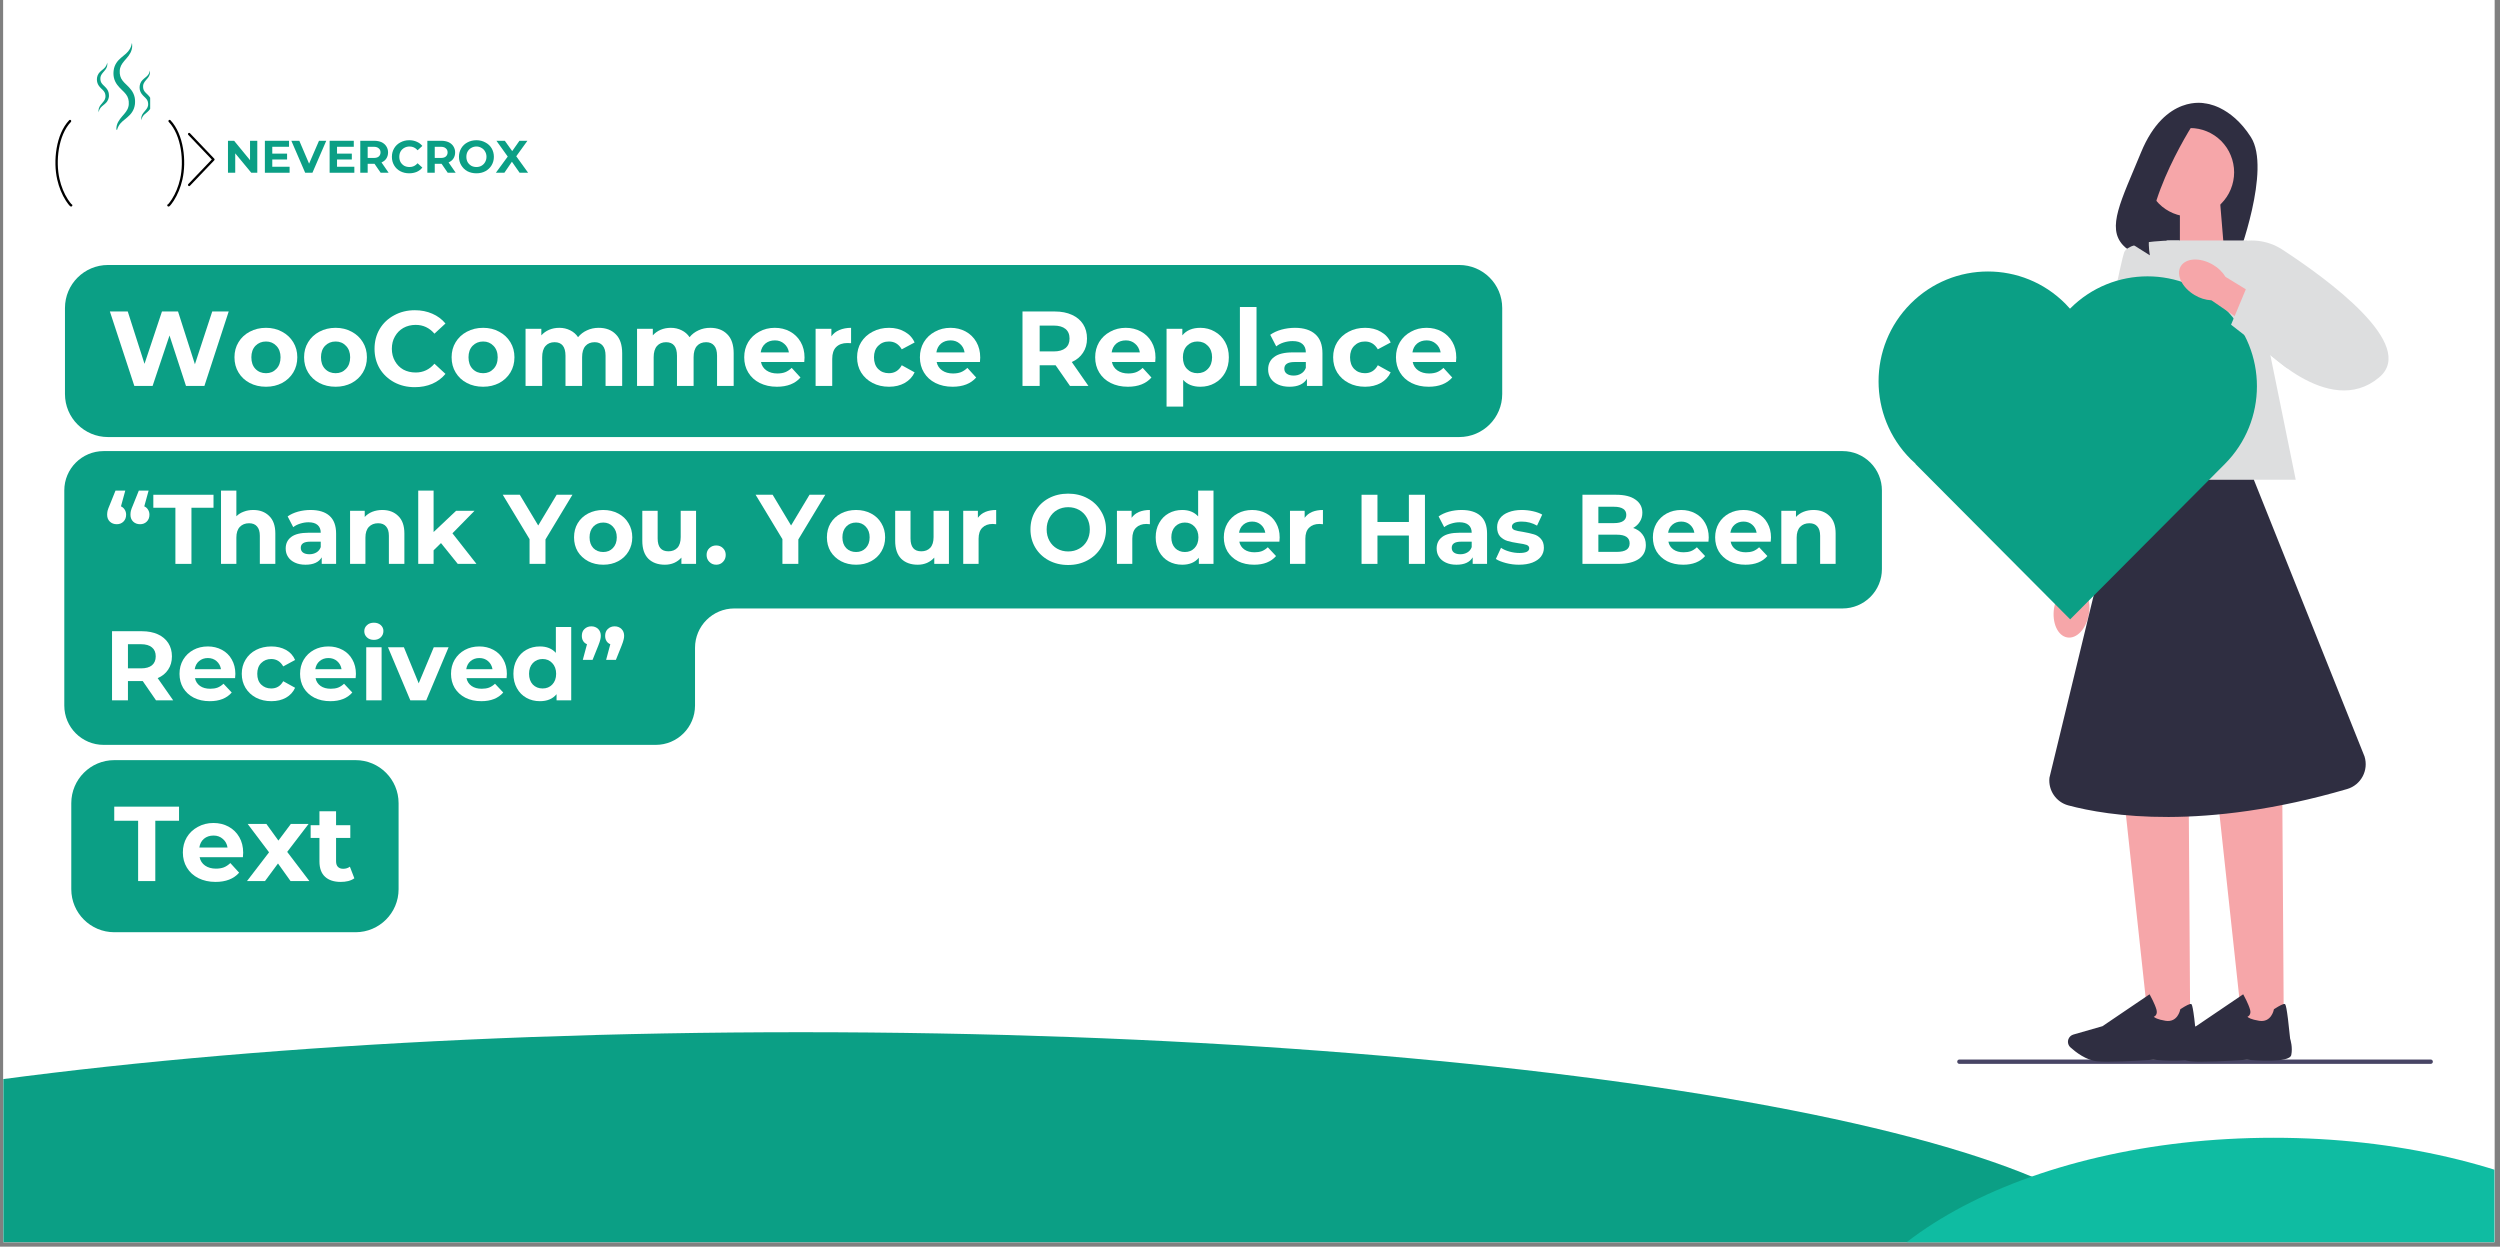 <svg xmlns="http://www.w3.org/2000/svg" xmlns:xlink="http://www.w3.org/1999/xlink" width="373" viewBox="0 0 279.75 139.5" height="186" preserveAspectRatio="xMidYMid meet"><rect x="0" y="0" width="279.75" height="139.5" fill="#808080" stroke="none"/><defs><g></g><clipPath id="44b11e1541"><path d="M 0.375 0 L 279.125 0 L 279.125 139 L 0.375 139 Z M 0.375 0 " clip-rule="nonzero"></path></clipPath><clipPath id="05f8a27e71"><path d="M 0.375 115.504 L 239.48 115.504 L 239.48 139 L 0.375 139 Z M 0.375 115.504 " clip-rule="nonzero"></path></clipPath><clipPath id="bedd1a9ac8"><path d="M 89.617 115.504 C 6.887 115.504 -60.18 127.438 -60.18 142.156 C -60.18 156.879 6.887 168.812 89.617 168.812 C 172.348 168.812 239.414 156.879 239.414 142.156 C 239.414 127.438 172.348 115.504 89.617 115.504 Z M 89.617 115.504 " clip-rule="nonzero"></path></clipPath><clipPath id="3109eb69fb"><path d="M 204.078 127.316 L 279.125 127.316 L 279.125 139 L 204.078 139 Z M 204.078 127.316 " clip-rule="nonzero"></path></clipPath><clipPath id="b62e13a0a4"><path d="M 254.406 127.316 C 226.609 127.316 204.078 139.734 204.078 155.055 C 204.078 170.371 226.609 182.789 254.406 182.789 C 282.199 182.789 304.73 170.371 304.73 155.055 C 304.73 139.734 282.199 127.316 254.406 127.316 Z M 254.406 127.316 " clip-rule="nonzero"></path></clipPath><clipPath id="eec97e4347"><path d="M 6 13.398 L 9 13.398 L 9 23.113 L 6 23.113 Z M 6 13.398 " clip-rule="nonzero"></path></clipPath><clipPath id="9ae89bc795"><path d="M 18 13.398 L 20.883 13.398 L 20.883 23.113 L 18 23.113 Z M 18 13.398 " clip-rule="nonzero"></path></clipPath><clipPath id="99d5b1de69"><path d="M 21.02 14.852 L 24.012 14.852 L 24.012 20.828 L 21.02 20.828 Z M 21.02 14.852 " clip-rule="nonzero"></path></clipPath><clipPath id="939ac27d67"><path d="M 12.672 4.805 L 15.125 4.805 L 15.125 14.52 L 12.672 14.52 Z M 12.672 4.805 " clip-rule="nonzero"></path></clipPath><clipPath id="ce79e543ff"><path d="M 15.609 7.879 L 16.805 7.879 L 16.805 13.477 L 15.609 13.477 Z M 15.609 7.879 " clip-rule="nonzero"></path></clipPath><clipPath id="3bf9f1518d"><path d="M 10.824 7 L 13 7 L 13 13 L 10.824 13 Z M 10.824 7 " clip-rule="nonzero"></path></clipPath><clipPath id="7f19d56ad0"><path d="M 219 118 L 272.238 118 L 272.238 119.082 L 219 119.082 Z M 219 118 " clip-rule="nonzero"></path></clipPath><clipPath id="ba91fc0dbc"><path d="M 236 11.469 L 253 11.469 L 253 29 L 236 29 Z M 236 11.469 " clip-rule="nonzero"></path></clipPath><clipPath id="b6e99224c8"><path d="M 210.211 30 L 253 30 L 253 70 L 210.211 70 Z M 210.211 30 " clip-rule="nonzero"></path></clipPath></defs><g clip-path="url(#44b11e1541)"><path fill="#ffffff" d="M 0.375 0 L 279.125 0 L 279.125 139 L 0.375 139 Z M 0.375 0 " fill-opacity="1" fill-rule="nonzero"></path><path fill="#ffffff" d="M 0.375 0 L 279.125 0 L 279.125 139 L 0.375 139 Z M 0.375 0 " fill-opacity="1" fill-rule="nonzero"></path></g><g clip-path="url(#05f8a27e71)"><g clip-path="url(#bedd1a9ac8)"><path fill="#0b9f85" d="M -60.18 115.504 L 239.48 115.504 L 239.48 168.812 L -60.18 168.812 Z M -60.18 115.504 " fill-opacity="1" fill-rule="nonzero"></path></g></g><g clip-path="url(#3109eb69fb)"><g clip-path="url(#b62e13a0a4)"><path fill="#0fbca2" d="M 204.078 127.316 L 304.629 127.316 L 304.629 182.789 L 204.078 182.789 Z M 204.078 127.316 " fill-opacity="1" fill-rule="nonzero"></path></g></g><g fill="#0b9f85" fill-opacity="1"><g transform="translate(25.088, 19.331)"><g><path d="M 3.703 -3.578 L 3.703 0 L 3.031 0 L 1.234 -2.172 L 1.234 0 L 0.422 0 L 0.422 -3.578 L 1.109 -3.578 L 2.891 -1.406 L 2.891 -3.578 Z M 3.703 -3.578 "></path></g></g></g><g fill="#0b9f85" fill-opacity="1"><g transform="translate(29.218, 19.331)"><g><path d="M 3.188 -0.672 L 3.188 0 L 0.422 0 L 0.422 -3.578 L 3.125 -3.578 L 3.125 -2.906 L 1.25 -2.906 L 1.25 -2.141 L 2.906 -2.141 L 2.906 -1.484 L 1.25 -1.484 L 1.25 -0.672 Z M 3.188 -0.672 "></path></g></g></g><g fill="#0b9f85" fill-opacity="1"><g transform="translate(32.649, 19.331)"><g><path d="M 3.859 -3.578 L 2.312 0 L 1.5 0 L -0.047 -3.578 L 0.844 -3.578 L 1.938 -1.016 L 3.047 -3.578 Z M 3.859 -3.578 "></path></g></g></g><g fill="#0b9f85" fill-opacity="1"><g transform="translate(36.463, 19.331)"><g><path d="M 3.188 -0.672 L 3.188 0 L 0.422 0 L 0.422 -3.578 L 3.125 -3.578 L 3.125 -2.906 L 1.25 -2.906 L 1.25 -2.141 L 2.906 -2.141 L 2.906 -1.484 L 1.25 -1.484 L 1.25 -0.672 Z M 3.188 -0.672 "></path></g></g></g><g fill="#0b9f85" fill-opacity="1"><g transform="translate(39.893, 19.331)"><g><path d="M 2.703 0 L 2.016 -1 L 1.25 -1 L 1.25 0 L 0.422 0 L 0.422 -3.578 L 1.969 -3.578 C 2.289 -3.578 2.566 -3.523 2.797 -3.422 C 3.023 -3.316 3.203 -3.164 3.328 -2.969 C 3.461 -2.77 3.531 -2.539 3.531 -2.281 C 3.531 -2.008 3.461 -1.773 3.328 -1.578 C 3.203 -1.391 3.023 -1.25 2.797 -1.156 L 3.594 0 Z M 2.688 -2.281 C 2.688 -2.477 2.617 -2.629 2.484 -2.734 C 2.359 -2.848 2.172 -2.906 1.922 -2.906 L 1.25 -2.906 L 1.25 -1.656 L 1.922 -1.656 C 2.172 -1.656 2.359 -1.707 2.484 -1.812 C 2.617 -1.926 2.688 -2.082 2.688 -2.281 Z M 2.688 -2.281 "></path></g></g></g><g fill="#0b9f85" fill-opacity="1"><g transform="translate(43.651, 19.331)"><g><path d="M 2.141 0.062 C 1.773 0.062 1.441 -0.016 1.141 -0.172 C 0.848 -0.328 0.617 -0.547 0.453 -0.828 C 0.285 -1.109 0.203 -1.426 0.203 -1.781 C 0.203 -2.133 0.285 -2.453 0.453 -2.734 C 0.617 -3.016 0.848 -3.234 1.141 -3.391 C 1.441 -3.555 1.773 -3.641 2.141 -3.641 C 2.453 -3.641 2.734 -3.582 2.984 -3.469 C 3.234 -3.363 3.441 -3.207 3.609 -3 L 3.078 -2.516 C 2.836 -2.797 2.539 -2.938 2.188 -2.938 C 1.957 -2.938 1.754 -2.883 1.578 -2.781 C 1.41 -2.688 1.273 -2.551 1.172 -2.375 C 1.078 -2.207 1.031 -2.008 1.031 -1.781 C 1.031 -1.562 1.078 -1.363 1.172 -1.188 C 1.273 -1.02 1.41 -0.883 1.578 -0.781 C 1.754 -0.688 1.957 -0.641 2.188 -0.641 C 2.539 -0.641 2.836 -0.781 3.078 -1.062 L 3.609 -0.578 C 3.441 -0.367 3.227 -0.207 2.969 -0.094 C 2.719 0.008 2.441 0.062 2.141 0.062 Z M 2.141 0.062 "></path></g></g></g><g fill="#0b9f85" fill-opacity="1"><g transform="translate(47.398, 19.331)"><g><path d="M 2.703 0 L 2.016 -1 L 1.25 -1 L 1.25 0 L 0.422 0 L 0.422 -3.578 L 1.969 -3.578 C 2.289 -3.578 2.566 -3.523 2.797 -3.422 C 3.023 -3.316 3.203 -3.164 3.328 -2.969 C 3.461 -2.77 3.531 -2.539 3.531 -2.281 C 3.531 -2.008 3.461 -1.773 3.328 -1.578 C 3.203 -1.391 3.023 -1.25 2.797 -1.156 L 3.594 0 Z M 2.688 -2.281 C 2.688 -2.477 2.617 -2.629 2.484 -2.734 C 2.359 -2.848 2.172 -2.906 1.922 -2.906 L 1.25 -2.906 L 1.25 -1.656 L 1.922 -1.656 C 2.172 -1.656 2.359 -1.707 2.484 -1.812 C 2.617 -1.926 2.688 -2.082 2.688 -2.281 Z M 2.688 -2.281 "></path></g></g></g><g fill="#0b9f85" fill-opacity="1"><g transform="translate(51.156, 19.331)"><g><path d="M 2.156 0.062 C 1.781 0.062 1.441 -0.016 1.141 -0.172 C 0.848 -0.336 0.617 -0.562 0.453 -0.844 C 0.285 -1.125 0.203 -1.438 0.203 -1.781 C 0.203 -2.133 0.285 -2.453 0.453 -2.734 C 0.617 -3.016 0.848 -3.234 1.141 -3.391 C 1.441 -3.555 1.781 -3.641 2.156 -3.641 C 2.531 -3.641 2.863 -3.555 3.156 -3.391 C 3.457 -3.234 3.691 -3.016 3.859 -2.734 C 4.023 -2.453 4.109 -2.133 4.109 -1.781 C 4.109 -1.438 4.023 -1.125 3.859 -0.844 C 3.691 -0.562 3.457 -0.336 3.156 -0.172 C 2.863 -0.016 2.531 0.062 2.156 0.062 Z M 2.156 -0.641 C 2.363 -0.641 2.551 -0.688 2.719 -0.781 C 2.895 -0.883 3.031 -1.02 3.125 -1.188 C 3.227 -1.363 3.281 -1.562 3.281 -1.781 C 3.281 -2.008 3.227 -2.207 3.125 -2.375 C 3.031 -2.551 2.895 -2.688 2.719 -2.781 C 2.551 -2.883 2.363 -2.938 2.156 -2.938 C 1.945 -2.938 1.754 -2.883 1.578 -2.781 C 1.41 -2.688 1.273 -2.551 1.172 -2.375 C 1.078 -2.207 1.031 -2.008 1.031 -1.781 C 1.031 -1.562 1.078 -1.363 1.172 -1.188 C 1.273 -1.02 1.41 -0.883 1.578 -0.781 C 1.754 -0.688 1.945 -0.641 2.156 -0.641 Z M 2.156 -0.641 "></path></g></g></g><g fill="#0b9f85" fill-opacity="1"><g transform="translate(55.471, 19.331)"><g><path d="M 2.672 0 L 1.812 -1.234 L 0.969 0 L 0.016 0 L 1.344 -1.812 L 0.078 -3.578 L 1.016 -3.578 L 1.844 -2.422 L 2.656 -3.578 L 3.547 -3.578 L 2.297 -1.844 L 3.625 0 Z M 2.672 0 "></path></g></g></g><g clip-path="url(#eec97e4347)"><path fill="#000000" d="M 7.953 23.113 L 7.945 23.113 C 7.883 23.105 7.797 23.098 7.371 22.461 C 6.93 21.77 6.605 20.973 6.402 20.086 C 5.934 18.051 6.246 15.035 7.742 13.453 C 7.793 13.402 7.879 13.398 7.93 13.449 C 7.98 13.504 7.984 13.586 7.934 13.641 C 6.504 15.156 6.211 18.059 6.66 20.023 C 6.855 20.879 7.168 21.648 7.594 22.309 C 7.758 22.555 7.926 22.781 7.992 22.844 C 8.02 22.848 8.043 22.863 8.059 22.879 C 8.113 22.934 8.109 23.02 8.059 23.07 C 8.035 23.098 7.992 23.113 7.953 23.113 " fill-opacity="1" fill-rule="nonzero"></path></g><g clip-path="url(#9ae89bc795)"><path fill="#000000" d="M 18.859 23.113 C 18.824 23.113 18.781 23.098 18.754 23.07 C 18.703 23.02 18.703 22.934 18.754 22.879 C 18.773 22.863 18.797 22.848 18.824 22.844 C 18.891 22.781 19.055 22.555 19.223 22.305 C 19.645 21.648 19.961 20.879 20.156 20.023 C 20.605 18.059 20.312 15.156 18.883 13.641 C 18.832 13.586 18.836 13.504 18.887 13.449 C 18.941 13.398 19.023 13.398 19.074 13.453 C 20.57 15.035 20.879 18.051 20.414 20.086 C 20.211 20.973 19.883 21.77 19.445 22.457 C 19.016 23.098 18.934 23.105 18.871 23.113 Z M 18.859 23.113 " fill-opacity="1" fill-rule="nonzero"></path></g><g clip-path="url(#99d5b1de69)"><path fill="#000000" d="M 23.996 17.91 C 23.996 17.906 24 17.902 24 17.898 C 24.004 17.895 24.004 17.891 24.004 17.883 C 24.008 17.879 24.008 17.879 24.008 17.871 C 24.008 17.867 24.008 17.863 24.008 17.859 C 24.012 17.855 24.012 17.852 24.012 17.848 C 24.012 17.844 24.012 17.84 24.008 17.836 C 24.008 17.832 24.008 17.828 24.008 17.824 C 24.008 17.82 24.008 17.816 24.004 17.812 C 24.004 17.805 24.004 17.801 24 17.797 C 24 17.793 23.996 17.789 23.996 17.785 C 23.992 17.781 23.992 17.777 23.988 17.773 C 23.988 17.77 23.984 17.77 23.98 17.766 C 23.977 17.762 23.977 17.758 23.973 17.754 L 21.258 14.91 C 21.207 14.855 21.125 14.855 21.074 14.906 C 21.023 14.957 21.023 15.043 21.07 15.094 L 23.699 17.848 L 21.07 20.602 C 21.023 20.652 21.023 20.738 21.074 20.789 C 21.102 20.812 21.133 20.828 21.164 20.828 C 21.199 20.828 21.234 20.812 21.258 20.785 L 23.973 17.941 C 23.977 17.938 23.977 17.934 23.98 17.93 C 23.984 17.926 23.988 17.926 23.988 17.922 C 23.992 17.918 23.992 17.914 23.996 17.91 Z M 23.996 17.91 " fill-opacity="1" fill-rule="nonzero"></path></g><g clip-path="url(#939ac27d67)"><path fill="#0b9f85" d="M 14.766 4.805 C 14.805 5.047 14.805 5.305 14.734 5.555 C 14.668 5.805 14.539 6.039 14.387 6.246 C 14.234 6.453 14.062 6.633 13.91 6.812 C 13.762 6.992 13.629 7.164 13.543 7.348 C 13.5 7.441 13.465 7.531 13.441 7.629 C 13.43 7.676 13.422 7.723 13.414 7.773 C 13.41 7.82 13.398 7.871 13.398 7.922 C 13.391 8.121 13.402 8.336 13.457 8.516 C 13.555 8.887 13.82 9.176 14.176 9.508 C 14.348 9.676 14.539 9.859 14.703 10.09 C 14.871 10.316 15.004 10.594 15.066 10.879 C 15.098 11.023 15.109 11.164 15.113 11.305 C 15.113 11.375 15.117 11.445 15.109 11.516 L 15.102 11.617 L 15.09 11.723 C 15.051 12.004 14.949 12.285 14.793 12.523 C 14.719 12.641 14.633 12.75 14.539 12.848 C 14.449 12.945 14.355 13.035 14.258 13.117 C 14.066 13.281 13.879 13.422 13.707 13.578 C 13.539 13.73 13.387 13.898 13.277 14.098 C 13.164 14.293 13.09 14.523 13.047 14.766 C 13.008 14.523 13.008 14.266 13.074 14.016 C 13.141 13.766 13.273 13.527 13.426 13.324 C 13.578 13.117 13.746 12.934 13.898 12.758 C 14.047 12.578 14.18 12.402 14.266 12.223 C 14.309 12.129 14.344 12.039 14.367 11.941 C 14.383 11.895 14.387 11.844 14.398 11.797 C 14.402 11.746 14.41 11.699 14.41 11.648 C 14.422 11.445 14.406 11.234 14.352 11.055 C 14.254 10.684 13.992 10.395 13.637 10.062 C 13.465 9.891 13.273 9.711 13.109 9.48 C 12.941 9.254 12.809 8.977 12.746 8.691 C 12.684 8.402 12.684 8.125 12.723 7.848 C 12.762 7.566 12.863 7.285 13.02 7.047 C 13.094 6.93 13.18 6.82 13.273 6.723 C 13.363 6.625 13.457 6.535 13.555 6.457 C 13.746 6.289 13.934 6.148 14.105 5.996 C 14.273 5.84 14.422 5.672 14.535 5.473 C 14.648 5.277 14.723 5.047 14.766 4.805 " fill-opacity="1" fill-rule="nonzero"></path></g><g clip-path="url(#ce79e543ff)"><path fill="#0b9f85" d="M 16.773 7.887 C 16.797 8.023 16.797 8.168 16.758 8.309 C 16.723 8.449 16.648 8.578 16.562 8.695 C 16.477 8.809 16.383 8.91 16.297 9.012 C 16.215 9.109 16.141 9.207 16.094 9.309 C 16.066 9.359 16.047 9.414 16.035 9.465 C 16.027 9.492 16.023 9.52 16.02 9.547 C 16.016 9.574 16.012 9.602 16.012 9.629 C 16.008 9.742 16.016 9.859 16.043 9.961 C 16.098 10.172 16.246 10.332 16.445 10.516 C 16.543 10.609 16.648 10.715 16.742 10.84 C 16.832 10.969 16.91 11.121 16.941 11.281 C 16.961 11.363 16.969 11.441 16.969 11.52 C 16.969 11.559 16.973 11.598 16.969 11.637 L 16.965 11.695 L 16.957 11.754 C 16.934 11.91 16.875 12.07 16.793 12.199 C 16.75 12.27 16.699 12.328 16.648 12.383 C 16.598 12.438 16.547 12.488 16.492 12.531 C 16.387 12.625 16.277 12.703 16.184 12.789 C 16.09 12.875 16.004 12.969 15.941 13.082 C 15.879 13.191 15.84 13.32 15.816 13.453 C 15.793 13.32 15.793 13.176 15.832 13.035 C 15.867 12.895 15.941 12.762 16.027 12.648 C 16.113 12.531 16.207 12.43 16.289 12.332 C 16.375 12.23 16.449 12.133 16.496 12.031 C 16.52 11.98 16.539 11.93 16.551 11.875 C 16.559 11.852 16.562 11.824 16.57 11.797 C 16.57 11.77 16.578 11.742 16.578 11.711 C 16.582 11.602 16.574 11.48 16.543 11.379 C 16.488 11.172 16.344 11.012 16.145 10.828 C 16.047 10.73 15.941 10.629 15.848 10.5 C 15.758 10.375 15.68 10.219 15.648 10.059 C 15.613 9.898 15.613 9.742 15.633 9.59 C 15.656 9.434 15.715 9.273 15.797 9.141 C 15.84 9.074 15.891 9.016 15.941 8.961 C 15.992 8.906 16.043 8.855 16.098 8.812 C 16.203 8.719 16.312 8.641 16.406 8.555 C 16.5 8.469 16.586 8.375 16.648 8.262 C 16.711 8.152 16.75 8.023 16.773 7.887 " fill-opacity="1" fill-rule="nonzero"></path></g><g clip-path="url(#3bf9f1518d)"><path fill="#0b9f85" d="M 11.996 7.004 C 12.02 7.137 12.02 7.281 11.98 7.422 C 11.945 7.562 11.871 7.691 11.785 7.809 C 11.699 7.922 11.605 8.023 11.52 8.125 C 11.438 8.223 11.363 8.32 11.316 8.422 C 11.289 8.473 11.27 8.527 11.258 8.578 C 11.25 8.605 11.246 8.633 11.242 8.66 C 11.238 8.688 11.234 8.715 11.234 8.742 C 11.23 8.855 11.234 8.977 11.266 9.078 C 11.32 9.285 11.469 9.445 11.668 9.629 C 11.762 9.727 11.871 9.828 11.965 9.953 C 12.055 10.082 12.133 10.238 12.164 10.395 C 12.184 10.477 12.191 10.555 12.191 10.633 C 12.191 10.672 12.195 10.711 12.191 10.75 L 12.188 10.809 L 12.18 10.867 C 12.156 11.023 12.098 11.184 12.012 11.312 C 11.973 11.383 11.922 11.441 11.871 11.496 C 11.82 11.551 11.77 11.602 11.715 11.645 C 11.609 11.738 11.5 11.816 11.406 11.902 C 11.312 11.988 11.227 12.082 11.164 12.195 C 11.102 12.305 11.062 12.434 11.039 12.566 C 11.016 12.434 11.016 12.289 11.055 12.148 C 11.09 12.008 11.164 11.879 11.25 11.762 C 11.332 11.648 11.43 11.543 11.512 11.445 C 11.598 11.348 11.672 11.25 11.719 11.145 C 11.742 11.094 11.762 11.043 11.773 10.988 C 11.781 10.965 11.785 10.938 11.793 10.91 C 11.793 10.883 11.801 10.855 11.801 10.828 C 11.805 10.715 11.797 10.594 11.766 10.492 C 11.711 10.285 11.566 10.125 11.367 9.941 C 11.27 9.844 11.164 9.742 11.07 9.613 C 10.98 9.488 10.902 9.332 10.871 9.172 C 10.836 9.012 10.836 8.855 10.855 8.703 C 10.879 8.547 10.934 8.387 11.02 8.254 C 11.062 8.188 11.113 8.129 11.164 8.074 C 11.215 8.02 11.266 7.969 11.32 7.926 C 11.426 7.832 11.531 7.754 11.629 7.668 C 11.723 7.582 11.805 7.488 11.867 7.375 C 11.934 7.266 11.973 7.137 11.996 7.004 " fill-opacity="1" fill-rule="nonzero"></path></g><g clip-path="url(#7f19d56ad0)"><path fill="#484565" d="M 219.012 118.805 C 219.012 118.938 219.117 119.047 219.254 119.047 L 271.996 119.047 C 272.133 119.047 272.238 118.938 272.238 118.805 C 272.238 118.668 272.133 118.559 271.996 118.559 L 219.254 118.559 C 219.117 118.559 219.012 118.668 219.012 118.805 Z M 219.012 118.805 " fill-opacity="1" fill-rule="nonzero"></path></g><g clip-path="url(#ba91fc0dbc)"><path fill="#2f2e41" d="M 246.746 11.57 C 246.746 11.57 242.285 10.484 239.582 17.051 C 237.328 22.523 235.73 25.445 237.559 27.43 C 238.215 28.141 239.148 28.523 240.109 28.555 L 250.398 28.895 C 250.398 28.895 254.176 18.945 251.879 15.348 C 249.586 11.746 246.746 11.57 246.746 11.57 Z M 246.746 11.57 " fill-opacity="1" fill-rule="nonzero"></path></g><path fill="#f6a6a9" d="M 248.879 28.07 L 243.93 29.703 L 243.93 22.547 L 248.422 22.547 Z M 248.879 28.07 " fill-opacity="1" fill-rule="nonzero"></path><path fill="#f6a6a9" d="M 245.082 114.805 L 240.441 114.805 L 237.754 89.918 L 244.922 89.918 Z M 245.082 114.805 " fill-opacity="1" fill-rule="nonzero"></path><path fill="#2f2e41" d="M 235.926 118.805 C 235.441 118.805 235.008 118.793 234.68 118.762 C 233.445 118.648 232.273 117.734 231.68 117.199 C 231.418 116.961 231.332 116.578 231.469 116.25 C 231.57 116.012 231.766 115.836 232.012 115.766 L 235.266 114.832 L 240.535 111.262 L 240.594 111.367 C 240.617 111.406 241.133 112.344 241.309 112.977 C 241.371 113.219 241.355 113.418 241.258 113.57 C 241.188 113.68 241.09 113.742 241.012 113.777 C 241.109 113.875 241.406 114.078 242.324 114.227 C 243.672 114.441 243.953 113.043 243.965 112.984 L 243.973 112.934 L 244.012 112.91 C 244.652 112.496 245.047 112.309 245.184 112.348 C 245.27 112.371 245.41 112.414 245.789 116.227 C 245.828 116.344 246.098 117.223 245.914 118.059 C 245.715 118.973 241.75 118.656 240.953 118.586 C 240.934 118.586 237.961 118.801 235.926 118.801 Z M 235.926 118.805 " fill-opacity="1" fill-rule="nonzero"></path><path fill="#f6a6a9" d="M 255.555 114.805 L 250.918 114.805 L 248.23 89.918 L 255.395 89.918 Z M 255.555 114.805 " fill-opacity="1" fill-rule="nonzero"></path><path fill="#2f2e41" d="M 246.402 118.805 C 245.918 118.805 245.484 118.793 245.156 118.762 C 243.922 118.648 242.746 117.734 242.156 117.199 C 241.891 116.961 241.805 116.578 241.945 116.25 C 242.043 116.012 242.242 115.836 242.488 115.766 L 245.742 114.832 L 251.012 111.262 L 251.07 111.367 C 251.094 111.406 251.609 112.344 251.781 112.977 C 251.848 113.219 251.832 113.418 251.73 113.57 C 251.664 113.68 251.566 113.742 251.488 113.777 C 251.582 113.875 251.883 114.078 252.801 114.227 C 254.148 114.441 254.43 113.043 254.441 112.984 L 254.449 112.934 L 254.488 112.91 C 255.129 112.496 255.523 112.309 255.66 112.348 C 255.746 112.371 255.887 112.414 256.266 116.227 C 256.305 116.344 256.57 117.223 256.391 118.059 C 256.191 118.973 252.227 118.656 251.43 118.586 C 251.406 118.586 248.438 118.801 246.402 118.801 Z M 246.402 118.805 " fill-opacity="1" fill-rule="nonzero"></path><path fill="#dddedf" d="M 256.891 53.68 L 234.359 53.68 L 242.457 26.91 L 251.441 26.91 Z M 256.891 53.68 " fill-opacity="1" fill-rule="nonzero"></path><path fill="#f6a6a9" d="M 233.746 68.703 C 233.477 70.344 232.391 71.52 231.316 71.328 C 230.242 71.141 229.59 69.656 229.855 68.016 C 229.957 67.359 230.215 66.742 230.609 66.207 L 231.84 59.273 L 235.176 59.977 L 233.613 66.734 C 233.82 67.371 233.867 68.047 233.75 68.703 Z M 233.746 68.703 " fill-opacity="1" fill-rule="nonzero"></path><path fill="#dddedf" d="M 243.875 26.914 C 243.875 26.914 238.281 26.77 237.691 28.246 C 237.102 29.727 230.184 64.926 230.184 64.926 L 234.746 64.926 Z M 243.875 26.914 " fill-opacity="1" fill-rule="nonzero"></path><path fill="#f6a6a9" d="M 250 19.281 C 250 19.609 249.965 19.93 249.902 20.25 C 249.84 20.566 249.746 20.879 249.621 21.18 C 249.5 21.48 249.348 21.766 249.168 22.035 C 248.988 22.305 248.781 22.555 248.555 22.785 C 248.324 23.016 248.074 23.223 247.805 23.402 C 247.535 23.582 247.25 23.734 246.953 23.859 C 246.652 23.984 246.344 24.078 246.027 24.141 C 245.711 24.207 245.391 24.238 245.066 24.238 C 244.742 24.238 244.422 24.207 244.102 24.141 C 243.785 24.078 243.477 23.984 243.176 23.859 C 242.879 23.734 242.594 23.582 242.324 23.402 C 242.055 23.223 241.805 23.016 241.578 22.785 C 241.348 22.555 241.145 22.305 240.961 22.035 C 240.781 21.766 240.633 21.48 240.508 21.18 C 240.383 20.879 240.289 20.566 240.227 20.25 C 240.164 19.93 240.133 19.609 240.133 19.281 C 240.133 18.957 240.164 18.633 240.227 18.316 C 240.289 17.996 240.383 17.688 240.508 17.387 C 240.633 17.086 240.781 16.801 240.961 16.527 C 241.145 16.258 241.348 16.008 241.578 15.777 C 241.805 15.547 242.055 15.344 242.324 15.16 C 242.594 14.98 242.879 14.828 243.176 14.703 C 243.477 14.578 243.785 14.484 244.102 14.422 C 244.422 14.359 244.742 14.328 245.066 14.328 C 245.391 14.328 245.711 14.359 246.027 14.422 C 246.344 14.484 246.652 14.578 246.953 14.703 C 247.25 14.828 247.535 14.98 247.805 15.16 C 248.074 15.344 248.324 15.547 248.555 15.777 C 248.781 16.008 248.988 16.258 249.168 16.527 C 249.348 16.801 249.5 17.086 249.621 17.387 C 249.746 17.688 249.84 17.996 249.902 18.316 C 249.965 18.633 250 18.957 250 19.281 Z M 250 19.281 " fill-opacity="1" fill-rule="nonzero"></path><path fill="#2f2e41" d="M 245.84 13.207 C 245.84 13.207 239.504 22.668 240.57 28.57 L 236.887 26.25 C 236.887 26.25 239.48 14.301 243.348 13.375 L 245.84 13.203 Z M 245.84 13.207 " fill-opacity="1" fill-rule="nonzero"></path><path fill="#2f2e41" d="M 252.207 53.68 L 237.422 53.68 L 229.332 87.031 C 229.184 88.438 230.074 89.754 231.438 90.121 C 235.875 91.312 246.523 93.004 262.645 88.293 C 264.195 87.84 265.074 86.199 264.59 84.648 L 252.207 53.684 Z M 252.207 53.68 " fill-opacity="1" fill-rule="nonzero"></path><path fill="#dddedf" d="M 245.676 29.418 L 249.773 27.305 C 251.645 26.609 253.734 26.844 255.406 27.938 C 260.504 31.266 270.543 38.605 266.227 42.23 C 260.543 47.012 252.852 38.531 252.852 38.531 Z M 245.676 29.418 " fill-opacity="1" fill-rule="nonzero"></path><g clip-path="url(#b6e99224c8)"><path fill="#0b9f85" d="M 231.652 34.523 L 231.633 34.543 C 231.465 34.352 231.293 34.164 231.109 33.98 C 226.328 29.18 218.578 29.18 213.797 33.98 C 209.016 38.781 209.016 46.57 213.797 51.371 C 213.98 51.555 214.168 51.727 214.355 51.895 L 214.34 51.914 L 231.652 69.305 L 248.965 51.914 C 253.746 47.113 253.746 39.324 248.965 34.523 C 244.184 29.723 236.434 29.723 231.652 34.523 Z M 231.652 34.523 " fill-opacity="1" fill-rule="nonzero"></path></g><path fill="#f6a6a9" d="M 245.586 33.023 C 244.16 32.18 243.465 30.734 244.027 29.797 C 244.594 28.859 246.203 28.781 247.629 29.625 C 248.203 29.953 248.688 30.422 249.039 30.984 L 255.027 34.641 L 253.172 37.516 L 247.461 33.605 C 246.793 33.566 246.148 33.367 245.586 33.02 Z M 245.586 33.023 " fill-opacity="1" fill-rule="nonzero"></path><path fill="#dddedf" d="M 249.656 36.336 L 251.359 32.25 L 259.684 35.016 L 255.961 41.242 Z M 249.656 36.336 " fill-opacity="1" fill-rule="nonzero"></path><path fill="#0b9f85" d="M 12.086 29.652 L 163.285 29.652 C 165.945 29.652 168.098 31.805 168.098 34.465 L 168.098 44.094 C 168.098 46.754 165.945 48.906 163.285 48.906 L 12.086 48.906 C 9.426 48.906 7.27 46.754 7.27 44.094 L 7.27 34.465 C 7.27 31.805 9.426 29.652 12.086 29.652 Z M 12.086 29.652 " fill-opacity="1" fill-rule="nonzero"></path><g fill="#ffffff" fill-opacity="1"><g transform="translate(12.03, 43.183)"><g><path d="M 13.562 -8.328 L 10.844 0 L 8.781 0 L 6.938 -5.641 L 5.047 0 L 3 0 L 0.266 -8.328 L 2.266 -8.328 L 4.141 -2.469 L 6.094 -8.328 L 7.891 -8.328 L 9.781 -2.422 L 11.719 -8.328 Z M 13.562 -8.328 "></path></g></g></g><g fill="#ffffff" fill-opacity="1"><g transform="translate(25.862, 43.183)"><g><path d="M 3.906 0.094 C 3.227 0.094 2.617 -0.047 2.078 -0.328 C 1.547 -0.609 1.129 -1 0.828 -1.5 C 0.523 -2 0.375 -2.566 0.375 -3.203 C 0.375 -3.836 0.523 -4.398 0.828 -4.891 C 1.129 -5.391 1.547 -5.781 2.078 -6.062 C 2.617 -6.352 3.227 -6.5 3.906 -6.5 C 4.57 -6.5 5.172 -6.352 5.703 -6.062 C 6.234 -5.781 6.648 -5.391 6.953 -4.891 C 7.254 -4.398 7.406 -3.836 7.406 -3.203 C 7.406 -2.566 7.254 -2 6.953 -1.5 C 6.648 -1 6.234 -0.609 5.703 -0.328 C 5.172 -0.047 4.57 0.094 3.906 0.094 Z M 3.906 -1.422 C 4.375 -1.422 4.758 -1.582 5.062 -1.906 C 5.375 -2.227 5.531 -2.66 5.531 -3.203 C 5.531 -3.734 5.375 -4.16 5.062 -4.484 C 4.758 -4.805 4.375 -4.969 3.906 -4.969 C 3.426 -4.969 3.031 -4.805 2.719 -4.484 C 2.414 -4.16 2.266 -3.734 2.266 -3.203 C 2.266 -2.66 2.414 -2.227 2.719 -1.906 C 3.031 -1.582 3.426 -1.422 3.906 -1.422 Z M 3.906 -1.422 "></path></g></g></g><g fill="#ffffff" fill-opacity="1"><g transform="translate(33.652, 43.183)"><g><path d="M 3.906 0.094 C 3.227 0.094 2.617 -0.047 2.078 -0.328 C 1.547 -0.609 1.129 -1 0.828 -1.5 C 0.523 -2 0.375 -2.566 0.375 -3.203 C 0.375 -3.836 0.523 -4.398 0.828 -4.891 C 1.129 -5.391 1.547 -5.781 2.078 -6.062 C 2.617 -6.352 3.227 -6.5 3.906 -6.5 C 4.57 -6.5 5.172 -6.352 5.703 -6.062 C 6.234 -5.781 6.648 -5.391 6.953 -4.891 C 7.254 -4.398 7.406 -3.836 7.406 -3.203 C 7.406 -2.566 7.254 -2 6.953 -1.5 C 6.648 -1 6.234 -0.609 5.703 -0.328 C 5.172 -0.047 4.57 0.094 3.906 0.094 Z M 3.906 -1.422 C 4.375 -1.422 4.758 -1.582 5.062 -1.906 C 5.375 -2.227 5.531 -2.66 5.531 -3.203 C 5.531 -3.734 5.375 -4.16 5.062 -4.484 C 4.758 -4.805 4.375 -4.969 3.906 -4.969 C 3.426 -4.969 3.031 -4.805 2.719 -4.484 C 2.414 -4.16 2.266 -3.734 2.266 -3.203 C 2.266 -2.66 2.414 -2.227 2.719 -1.906 C 3.031 -1.582 3.426 -1.422 3.906 -1.422 Z M 3.906 -1.422 "></path></g></g></g><g fill="#ffffff" fill-opacity="1"><g transform="translate(41.442, 43.183)"><g><path d="M 4.969 0.141 C 4.125 0.141 3.359 -0.039 2.672 -0.406 C 1.984 -0.781 1.441 -1.289 1.047 -1.938 C 0.66 -2.594 0.469 -3.332 0.469 -4.156 C 0.469 -4.977 0.66 -5.719 1.047 -6.375 C 1.441 -7.031 1.984 -7.539 2.672 -7.906 C 3.359 -8.281 4.129 -8.469 4.984 -8.469 C 5.703 -8.469 6.352 -8.336 6.938 -8.078 C 7.52 -7.828 8.008 -7.461 8.406 -6.984 L 7.172 -5.844 C 6.609 -6.5 5.91 -6.828 5.078 -6.828 C 4.555 -6.828 4.094 -6.711 3.688 -6.484 C 3.289 -6.254 2.977 -5.938 2.75 -5.531 C 2.52 -5.133 2.406 -4.676 2.406 -4.156 C 2.406 -3.645 2.52 -3.188 2.75 -2.781 C 2.977 -2.375 3.289 -2.055 3.688 -1.828 C 4.094 -1.609 4.555 -1.5 5.078 -1.5 C 5.91 -1.5 6.609 -1.828 7.172 -2.484 L 8.406 -1.344 C 8.008 -0.863 7.516 -0.492 6.922 -0.234 C 6.336 0.016 5.688 0.141 4.969 0.141 Z M 4.969 0.141 "></path></g></g></g><g fill="#ffffff" fill-opacity="1"><g transform="translate(50.16, 43.183)"><g><path d="M 3.906 0.094 C 3.227 0.094 2.617 -0.047 2.078 -0.328 C 1.547 -0.609 1.129 -1 0.828 -1.5 C 0.523 -2 0.375 -2.566 0.375 -3.203 C 0.375 -3.836 0.523 -4.398 0.828 -4.891 C 1.129 -5.391 1.547 -5.781 2.078 -6.062 C 2.617 -6.352 3.227 -6.5 3.906 -6.5 C 4.57 -6.5 5.172 -6.352 5.703 -6.062 C 6.234 -5.781 6.648 -5.391 6.953 -4.891 C 7.254 -4.398 7.406 -3.836 7.406 -3.203 C 7.406 -2.566 7.254 -2 6.953 -1.5 C 6.648 -1 6.234 -0.609 5.703 -0.328 C 5.172 -0.047 4.57 0.094 3.906 0.094 Z M 3.906 -1.422 C 4.375 -1.422 4.758 -1.582 5.062 -1.906 C 5.375 -2.227 5.531 -2.66 5.531 -3.203 C 5.531 -3.734 5.375 -4.16 5.062 -4.484 C 4.758 -4.805 4.375 -4.969 3.906 -4.969 C 3.426 -4.969 3.031 -4.805 2.719 -4.484 C 2.414 -4.16 2.266 -3.734 2.266 -3.203 C 2.266 -2.66 2.414 -2.227 2.719 -1.906 C 3.031 -1.582 3.426 -1.422 3.906 -1.422 Z M 3.906 -1.422 "></path></g></g></g><g fill="#ffffff" fill-opacity="1"><g transform="translate(57.95, 43.183)"><g><path d="M 9.047 -6.5 C 9.848 -6.5 10.484 -6.258 10.953 -5.781 C 11.43 -5.312 11.672 -4.602 11.672 -3.656 L 11.672 0 L 9.812 0 L 9.812 -3.375 C 9.812 -3.883 9.703 -4.266 9.484 -4.516 C 9.273 -4.766 8.977 -4.891 8.594 -4.891 C 8.156 -4.891 7.812 -4.75 7.562 -4.469 C 7.312 -4.188 7.188 -3.766 7.188 -3.203 L 7.188 0 L 5.328 0 L 5.328 -3.375 C 5.328 -4.383 4.922 -4.891 4.109 -4.891 C 3.68 -4.891 3.344 -4.75 3.094 -4.469 C 2.844 -4.188 2.719 -3.766 2.719 -3.203 L 2.719 0 L 0.859 0 L 0.859 -6.391 L 2.625 -6.391 L 2.625 -5.656 C 2.863 -5.926 3.156 -6.133 3.5 -6.281 C 3.844 -6.426 4.223 -6.5 4.641 -6.5 C 5.086 -6.5 5.492 -6.406 5.859 -6.219 C 6.223 -6.039 6.516 -5.785 6.734 -5.453 C 7.004 -5.785 7.336 -6.039 7.734 -6.219 C 8.129 -6.406 8.566 -6.5 9.047 -6.5 Z M 9.047 -6.5 "></path></g></g></g><g fill="#ffffff" fill-opacity="1"><g transform="translate(70.426, 43.183)"><g><path d="M 9.047 -6.5 C 9.848 -6.5 10.484 -6.258 10.953 -5.781 C 11.43 -5.312 11.672 -4.602 11.672 -3.656 L 11.672 0 L 9.812 0 L 9.812 -3.375 C 9.812 -3.883 9.703 -4.266 9.484 -4.516 C 9.273 -4.766 8.977 -4.891 8.594 -4.891 C 8.156 -4.891 7.812 -4.75 7.562 -4.469 C 7.312 -4.188 7.188 -3.766 7.188 -3.203 L 7.188 0 L 5.328 0 L 5.328 -3.375 C 5.328 -4.383 4.922 -4.891 4.109 -4.891 C 3.68 -4.891 3.344 -4.75 3.094 -4.469 C 2.844 -4.188 2.719 -3.766 2.719 -3.203 L 2.719 0 L 0.859 0 L 0.859 -6.391 L 2.625 -6.391 L 2.625 -5.656 C 2.863 -5.926 3.156 -6.133 3.5 -6.281 C 3.844 -6.426 4.223 -6.5 4.641 -6.5 C 5.086 -6.5 5.492 -6.406 5.859 -6.219 C 6.223 -6.039 6.516 -5.785 6.734 -5.453 C 7.004 -5.785 7.336 -6.039 7.734 -6.219 C 8.129 -6.406 8.566 -6.5 9.047 -6.5 Z M 9.047 -6.5 "></path></g></g></g><g fill="#ffffff" fill-opacity="1"><g transform="translate(82.903, 43.183)"><g><path d="M 7.125 -3.172 C 7.125 -3.148 7.113 -2.984 7.094 -2.672 L 2.25 -2.672 C 2.332 -2.273 2.535 -1.961 2.859 -1.734 C 3.191 -1.504 3.598 -1.391 4.078 -1.391 C 4.41 -1.391 4.703 -1.438 4.953 -1.531 C 5.211 -1.633 5.457 -1.797 5.688 -2.016 L 6.672 -0.938 C 6.066 -0.25 5.188 0.094 4.031 0.094 C 3.312 0.094 2.672 -0.047 2.109 -0.328 C 1.555 -0.609 1.129 -1 0.828 -1.5 C 0.523 -2 0.375 -2.566 0.375 -3.203 C 0.375 -3.828 0.52 -4.391 0.812 -4.891 C 1.113 -5.391 1.523 -5.781 2.047 -6.062 C 2.566 -6.352 3.148 -6.5 3.797 -6.5 C 4.422 -6.5 4.984 -6.363 5.484 -6.094 C 5.992 -5.82 6.395 -5.43 6.688 -4.922 C 6.977 -4.422 7.125 -3.836 7.125 -3.172 Z M 3.812 -5.094 C 3.383 -5.094 3.023 -4.973 2.734 -4.734 C 2.453 -4.492 2.281 -4.164 2.219 -3.75 L 5.375 -3.75 C 5.312 -4.156 5.133 -4.477 4.844 -4.719 C 4.562 -4.969 4.219 -5.094 3.812 -5.094 Z M 3.812 -5.094 "></path></g></g></g><g fill="#ffffff" fill-opacity="1"><g transform="translate(90.407, 43.183)"><g><path d="M 2.625 -5.547 C 2.844 -5.859 3.141 -6.094 3.516 -6.25 C 3.898 -6.414 4.336 -6.5 4.828 -6.5 L 4.828 -4.781 C 4.617 -4.789 4.477 -4.797 4.406 -4.797 C 3.875 -4.797 3.457 -4.645 3.156 -4.344 C 2.863 -4.051 2.719 -3.609 2.719 -3.016 L 2.719 0 L 0.859 0 L 0.859 -6.391 L 2.625 -6.391 Z M 2.625 -5.547 "></path></g></g></g><g fill="#ffffff" fill-opacity="1"><g transform="translate(95.533, 43.183)"><g><path d="M 3.953 0.094 C 3.266 0.094 2.648 -0.047 2.109 -0.328 C 1.566 -0.609 1.141 -1 0.828 -1.5 C 0.523 -2 0.375 -2.566 0.375 -3.203 C 0.375 -3.836 0.523 -4.398 0.828 -4.891 C 1.141 -5.391 1.566 -5.781 2.109 -6.062 C 2.648 -6.352 3.266 -6.5 3.953 -6.5 C 4.617 -6.5 5.203 -6.352 5.703 -6.062 C 6.211 -5.781 6.582 -5.379 6.812 -4.859 L 5.375 -4.094 C 5.039 -4.676 4.562 -4.969 3.938 -4.969 C 3.445 -4.969 3.047 -4.805 2.734 -4.484 C 2.422 -4.172 2.266 -3.742 2.266 -3.203 C 2.266 -2.648 2.422 -2.211 2.734 -1.891 C 3.047 -1.578 3.445 -1.422 3.938 -1.422 C 4.57 -1.422 5.051 -1.719 5.375 -2.312 L 6.812 -1.516 C 6.582 -1.016 6.211 -0.617 5.703 -0.328 C 5.203 -0.047 4.617 0.094 3.953 0.094 Z M 3.953 0.094 "></path></g></g></g><g fill="#ffffff" fill-opacity="1"><g transform="translate(102.562, 43.183)"><g><path d="M 7.125 -3.172 C 7.125 -3.148 7.113 -2.984 7.094 -2.672 L 2.25 -2.672 C 2.332 -2.273 2.535 -1.961 2.859 -1.734 C 3.191 -1.504 3.598 -1.391 4.078 -1.391 C 4.41 -1.391 4.703 -1.438 4.953 -1.531 C 5.211 -1.633 5.457 -1.797 5.688 -2.016 L 6.672 -0.938 C 6.066 -0.25 5.188 0.094 4.031 0.094 C 3.312 0.094 2.672 -0.047 2.109 -0.328 C 1.555 -0.609 1.129 -1 0.828 -1.5 C 0.523 -2 0.375 -2.566 0.375 -3.203 C 0.375 -3.828 0.52 -4.391 0.812 -4.891 C 1.113 -5.391 1.523 -5.781 2.047 -6.062 C 2.566 -6.352 3.148 -6.5 3.797 -6.5 C 4.422 -6.5 4.984 -6.363 5.484 -6.094 C 5.992 -5.82 6.395 -5.43 6.688 -4.922 C 6.977 -4.422 7.125 -3.836 7.125 -3.172 Z M 3.812 -5.094 C 3.383 -5.094 3.023 -4.973 2.734 -4.734 C 2.453 -4.492 2.281 -4.164 2.219 -3.75 L 5.375 -3.75 C 5.312 -4.156 5.133 -4.477 4.844 -4.719 C 4.562 -4.969 4.219 -5.094 3.812 -5.094 Z M 3.812 -5.094 "></path></g></g></g><g fill="#ffffff" fill-opacity="1"><g transform="translate(110.067, 43.183)"><g></g></g></g><g fill="#ffffff" fill-opacity="1"><g transform="translate(113.433, 43.183)"><g><path d="M 6.297 0 L 4.688 -2.312 L 2.906 -2.312 L 2.906 0 L 0.984 0 L 0.984 -8.328 L 4.594 -8.328 C 5.332 -8.328 5.973 -8.203 6.516 -7.953 C 7.055 -7.711 7.473 -7.363 7.766 -6.906 C 8.055 -6.457 8.203 -5.922 8.203 -5.297 C 8.203 -4.68 8.051 -4.148 7.75 -3.703 C 7.457 -3.254 7.039 -2.91 6.5 -2.672 L 8.359 0 Z M 6.25 -5.297 C 6.25 -5.766 6.098 -6.125 5.797 -6.375 C 5.492 -6.625 5.055 -6.75 4.484 -6.75 L 2.906 -6.75 L 2.906 -3.859 L 4.484 -3.859 C 5.055 -3.859 5.492 -3.984 5.797 -4.234 C 6.098 -4.484 6.25 -4.836 6.25 -5.297 Z M 6.25 -5.297 "></path></g></g></g><g fill="#ffffff" fill-opacity="1"><g transform="translate(122.175, 43.183)"><g><path d="M 7.125 -3.172 C 7.125 -3.148 7.113 -2.984 7.094 -2.672 L 2.25 -2.672 C 2.332 -2.273 2.535 -1.961 2.859 -1.734 C 3.191 -1.504 3.598 -1.391 4.078 -1.391 C 4.41 -1.391 4.703 -1.438 4.953 -1.531 C 5.211 -1.633 5.457 -1.797 5.688 -2.016 L 6.672 -0.938 C 6.066 -0.25 5.188 0.094 4.031 0.094 C 3.312 0.094 2.672 -0.047 2.109 -0.328 C 1.555 -0.609 1.129 -1 0.828 -1.5 C 0.523 -2 0.375 -2.566 0.375 -3.203 C 0.375 -3.828 0.52 -4.391 0.812 -4.891 C 1.113 -5.391 1.523 -5.781 2.047 -6.062 C 2.566 -6.352 3.148 -6.5 3.797 -6.5 C 4.422 -6.5 4.984 -6.363 5.484 -6.094 C 5.992 -5.82 6.395 -5.43 6.688 -4.922 C 6.977 -4.422 7.125 -3.836 7.125 -3.172 Z M 3.812 -5.094 C 3.383 -5.094 3.023 -4.973 2.734 -4.734 C 2.453 -4.492 2.281 -4.164 2.219 -3.75 L 5.375 -3.75 C 5.312 -4.156 5.133 -4.477 4.844 -4.719 C 4.562 -4.969 4.219 -5.094 3.812 -5.094 Z M 3.812 -5.094 "></path></g></g></g><g fill="#ffffff" fill-opacity="1"><g transform="translate(129.679, 43.183)"><g><path d="M 4.641 -6.5 C 5.234 -6.5 5.77 -6.359 6.25 -6.078 C 6.738 -5.805 7.125 -5.422 7.406 -4.922 C 7.688 -4.43 7.828 -3.859 7.828 -3.203 C 7.828 -2.547 7.688 -1.969 7.406 -1.469 C 7.125 -0.969 6.738 -0.582 6.25 -0.312 C 5.77 -0.039 5.234 0.094 4.641 0.094 C 3.816 0.094 3.176 -0.16 2.719 -0.672 L 2.719 2.312 L 0.859 2.312 L 0.859 -6.391 L 2.625 -6.391 L 2.625 -5.656 C 3.082 -6.219 3.754 -6.5 4.641 -6.5 Z M 4.312 -1.422 C 4.789 -1.422 5.18 -1.582 5.484 -1.906 C 5.797 -2.227 5.953 -2.66 5.953 -3.203 C 5.953 -3.734 5.797 -4.16 5.484 -4.484 C 5.18 -4.805 4.789 -4.969 4.312 -4.969 C 3.844 -4.969 3.453 -4.805 3.141 -4.484 C 2.836 -4.16 2.688 -3.734 2.688 -3.203 C 2.688 -2.66 2.836 -2.227 3.141 -1.906 C 3.453 -1.582 3.844 -1.422 4.312 -1.422 Z M 4.312 -1.422 "></path></g></g></g><g fill="#ffffff" fill-opacity="1"><g transform="translate(137.886, 43.183)"><g><path d="M 0.859 -8.828 L 2.719 -8.828 L 2.719 0 L 0.859 0 Z M 0.859 -8.828 "></path></g></g></g><g fill="#ffffff" fill-opacity="1"><g transform="translate(141.466, 43.183)"><g><path d="M 3.438 -6.5 C 4.426 -6.5 5.188 -6.258 5.719 -5.781 C 6.25 -5.312 6.516 -4.602 6.516 -3.656 L 6.516 0 L 4.781 0 L 4.781 -0.797 C 4.426 -0.203 3.773 0.094 2.828 0.094 C 2.336 0.094 1.91 0.008 1.547 -0.156 C 1.191 -0.32 0.914 -0.551 0.719 -0.844 C 0.531 -1.133 0.438 -1.469 0.438 -1.844 C 0.438 -2.438 0.66 -2.898 1.109 -3.234 C 1.555 -3.578 2.25 -3.75 3.188 -3.75 L 4.656 -3.75 C 4.656 -4.156 4.531 -4.469 4.281 -4.688 C 4.039 -4.906 3.676 -5.016 3.188 -5.016 C 2.844 -5.016 2.504 -4.961 2.172 -4.859 C 1.848 -4.754 1.57 -4.609 1.344 -4.422 L 0.672 -5.719 C 1.023 -5.969 1.441 -6.16 1.922 -6.297 C 2.41 -6.43 2.914 -6.5 3.438 -6.5 Z M 3.297 -1.156 C 3.609 -1.156 3.883 -1.227 4.125 -1.375 C 4.375 -1.52 4.551 -1.734 4.656 -2.016 L 4.656 -2.672 L 3.391 -2.672 C 2.629 -2.672 2.25 -2.422 2.25 -1.922 C 2.25 -1.68 2.344 -1.492 2.531 -1.359 C 2.719 -1.223 2.973 -1.156 3.297 -1.156 Z M 3.297 -1.156 "></path></g></g></g><g fill="#ffffff" fill-opacity="1"><g transform="translate(148.804, 43.183)"><g><path d="M 3.953 0.094 C 3.266 0.094 2.648 -0.047 2.109 -0.328 C 1.566 -0.609 1.141 -1 0.828 -1.5 C 0.523 -2 0.375 -2.566 0.375 -3.203 C 0.375 -3.836 0.523 -4.398 0.828 -4.891 C 1.141 -5.391 1.566 -5.781 2.109 -6.062 C 2.648 -6.352 3.266 -6.5 3.953 -6.5 C 4.617 -6.5 5.203 -6.352 5.703 -6.062 C 6.211 -5.781 6.582 -5.379 6.812 -4.859 L 5.375 -4.094 C 5.039 -4.676 4.562 -4.969 3.938 -4.969 C 3.445 -4.969 3.047 -4.805 2.734 -4.484 C 2.422 -4.172 2.266 -3.742 2.266 -3.203 C 2.266 -2.648 2.422 -2.211 2.734 -1.891 C 3.047 -1.578 3.445 -1.422 3.938 -1.422 C 4.57 -1.422 5.051 -1.719 5.375 -2.312 L 6.812 -1.516 C 6.582 -1.016 6.211 -0.617 5.703 -0.328 C 5.203 -0.047 4.617 0.094 3.953 0.094 Z M 3.953 0.094 "></path></g></g></g><g fill="#ffffff" fill-opacity="1"><g transform="translate(155.833, 43.183)"><g><path d="M 7.125 -3.172 C 7.125 -3.148 7.113 -2.984 7.094 -2.672 L 2.25 -2.672 C 2.332 -2.273 2.535 -1.961 2.859 -1.734 C 3.191 -1.504 3.598 -1.391 4.078 -1.391 C 4.41 -1.391 4.703 -1.438 4.953 -1.531 C 5.211 -1.633 5.457 -1.797 5.688 -2.016 L 6.672 -0.938 C 6.066 -0.25 5.188 0.094 4.031 0.094 C 3.312 0.094 2.672 -0.047 2.109 -0.328 C 1.555 -0.609 1.129 -1 0.828 -1.5 C 0.523 -2 0.375 -2.566 0.375 -3.203 C 0.375 -3.828 0.52 -4.391 0.812 -4.891 C 1.113 -5.391 1.523 -5.781 2.047 -6.062 C 2.566 -6.352 3.148 -6.5 3.797 -6.5 C 4.422 -6.5 4.984 -6.363 5.484 -6.094 C 5.992 -5.82 6.395 -5.43 6.688 -4.922 C 6.977 -4.422 7.125 -3.836 7.125 -3.172 Z M 3.812 -5.094 C 3.383 -5.094 3.023 -4.973 2.734 -4.734 C 2.453 -4.492 2.281 -4.164 2.219 -3.75 L 5.375 -3.75 C 5.312 -4.156 5.133 -4.477 4.844 -4.719 C 4.562 -4.969 4.219 -5.094 3.812 -5.094 Z M 3.812 -5.094 "></path></g></g></g><path fill="#0b9f85" d="M 12.793 85.059 L 39.789 85.059 C 42.445 85.059 44.602 87.215 44.602 89.875 L 44.602 99.504 C 44.602 102.16 42.445 104.316 39.789 104.316 L 12.793 104.316 C 10.133 104.316 7.977 102.16 7.977 99.504 L 7.977 89.875 C 7.977 87.215 10.133 85.059 12.793 85.059 Z M 12.793 85.059 " fill-opacity="1" fill-rule="nonzero"></path><g fill="#ffffff" fill-opacity="1"><g transform="translate(12.737, 98.592)"><g><path d="M 2.719 -6.75 L 0.047 -6.75 L 0.047 -8.328 L 7.297 -8.328 L 7.297 -6.75 L 4.641 -6.75 L 4.641 0 L 2.719 0 Z M 2.719 -6.75 "></path></g></g></g><g fill="#ffffff" fill-opacity="1"><g transform="translate(20.087, 98.592)"><g><path d="M 7.125 -3.172 C 7.125 -3.148 7.113 -2.984 7.094 -2.672 L 2.25 -2.672 C 2.332 -2.273 2.535 -1.961 2.859 -1.734 C 3.191 -1.504 3.598 -1.391 4.078 -1.391 C 4.41 -1.391 4.703 -1.438 4.953 -1.531 C 5.211 -1.633 5.457 -1.797 5.688 -2.016 L 6.672 -0.938 C 6.066 -0.25 5.188 0.094 4.031 0.094 C 3.312 0.094 2.672 -0.047 2.109 -0.328 C 1.555 -0.609 1.129 -1 0.828 -1.5 C 0.523 -2 0.375 -2.566 0.375 -3.203 C 0.375 -3.828 0.52 -4.391 0.812 -4.891 C 1.113 -5.391 1.523 -5.781 2.047 -6.062 C 2.566 -6.352 3.148 -6.5 3.797 -6.5 C 4.422 -6.5 4.984 -6.363 5.484 -6.094 C 5.992 -5.82 6.395 -5.43 6.688 -4.922 C 6.977 -4.422 7.125 -3.836 7.125 -3.172 Z M 3.812 -5.094 C 3.383 -5.094 3.023 -4.973 2.734 -4.734 C 2.453 -4.492 2.281 -4.164 2.219 -3.75 L 5.375 -3.75 C 5.312 -4.156 5.133 -4.477 4.844 -4.719 C 4.562 -4.969 4.219 -5.094 3.812 -5.094 Z M 3.812 -5.094 "></path></g></g></g><g fill="#ffffff" fill-opacity="1"><g transform="translate(27.591, 98.592)"><g><path d="M 4.922 0 L 3.516 -1.969 L 2.062 0 L 0.047 0 L 2.516 -3.219 L 0.125 -6.391 L 2.219 -6.391 L 3.562 -4.531 L 4.953 -6.391 L 6.938 -6.391 L 4.547 -3.266 L 7.031 0 Z M 4.922 0 "></path></g></g></g><g fill="#ffffff" fill-opacity="1"><g transform="translate(34.668, 98.592)"><g><path d="M 4.984 -0.312 C 4.797 -0.176 4.566 -0.07 4.297 0 C 4.035 0.062 3.758 0.094 3.469 0.094 C 2.707 0.094 2.117 -0.098 1.703 -0.484 C 1.285 -0.867 1.078 -1.441 1.078 -2.203 L 1.078 -4.828 L 0.094 -4.828 L 0.094 -6.25 L 1.078 -6.25 L 1.078 -7.812 L 2.938 -7.812 L 2.938 -6.25 L 4.531 -6.25 L 4.531 -4.828 L 2.938 -4.828 L 2.938 -2.219 C 2.938 -1.945 3.004 -1.738 3.141 -1.594 C 3.285 -1.445 3.484 -1.375 3.734 -1.375 C 4.023 -1.375 4.273 -1.453 4.484 -1.609 Z M 4.984 -0.312 "></path></g></g></g><path fill="#0b9f85" d="M 7.195 78.953 L 7.195 54.879 C 7.195 52.449 9.164 50.477 11.598 50.477 L 206.188 50.477 C 207.352 50.477 208.473 50.941 209.297 51.766 C 210.125 52.594 210.586 53.711 210.586 54.879 L 210.586 63.684 C 210.586 64.852 210.125 65.969 209.297 66.797 C 208.473 67.621 207.352 68.086 206.188 68.086 L 82.172 68.086 C 79.742 68.086 77.773 70.055 77.773 72.484 L 77.773 78.953 C 77.773 81.383 75.801 83.352 73.371 83.352 L 11.598 83.352 C 9.164 83.352 7.195 81.383 7.195 78.953 Z M 7.195 78.953 " fill-opacity="1" fill-rule="nonzero"></path><g fill="#ffffff" fill-opacity="1"><g transform="translate(11.614, 63.098)"><g><path d="M 1.922 -6.438 C 2.109 -6.352 2.25 -6.227 2.344 -6.062 C 2.445 -5.906 2.5 -5.719 2.5 -5.5 C 2.5 -5.188 2.398 -4.93 2.203 -4.734 C 2.004 -4.535 1.754 -4.438 1.453 -4.438 C 1.141 -4.438 0.879 -4.535 0.672 -4.734 C 0.473 -4.93 0.375 -5.188 0.375 -5.5 C 0.375 -5.645 0.391 -5.789 0.422 -5.938 C 0.461 -6.094 0.547 -6.316 0.672 -6.609 L 1.312 -8.203 L 2.406 -8.203 Z M 4.531 -6.438 C 4.719 -6.352 4.859 -6.227 4.953 -6.062 C 5.055 -5.906 5.109 -5.719 5.109 -5.5 C 5.109 -5.188 5.008 -4.93 4.812 -4.734 C 4.613 -4.535 4.363 -4.438 4.062 -4.438 C 3.75 -4.438 3.488 -4.535 3.281 -4.734 C 3.082 -4.93 2.984 -5.188 2.984 -5.5 C 2.984 -5.645 3 -5.789 3.031 -5.938 C 3.07 -6.094 3.156 -6.316 3.281 -6.609 L 3.922 -8.203 L 5.016 -8.203 Z M 4.531 -6.438 "></path></g></g></g><g fill="#ffffff" fill-opacity="1"><g transform="translate(17.111, 63.098)"><g><path d="M 2.516 -6.281 L 0.047 -6.281 L 0.047 -7.734 L 6.781 -7.734 L 6.781 -6.281 L 4.312 -6.281 L 4.312 0 L 2.516 0 Z M 2.516 -6.281 "></path></g></g></g><g fill="#ffffff" fill-opacity="1"><g transform="translate(23.934, 63.098)"><g><path d="M 4.406 -6.031 C 5.145 -6.031 5.738 -5.805 6.188 -5.359 C 6.645 -4.922 6.875 -4.27 6.875 -3.406 L 6.875 0 L 5.141 0 L 5.141 -3.141 C 5.141 -3.609 5.035 -3.957 4.828 -4.188 C 4.629 -4.426 4.332 -4.547 3.938 -4.547 C 3.508 -4.547 3.164 -4.41 2.906 -4.141 C 2.645 -3.867 2.516 -3.469 2.516 -2.938 L 2.516 0 L 0.797 0 L 0.797 -8.203 L 2.516 -8.203 L 2.516 -5.328 C 2.742 -5.555 3.02 -5.727 3.344 -5.844 C 3.664 -5.969 4.02 -6.031 4.406 -6.031 Z M 4.406 -6.031 "></path></g></g></g><g fill="#ffffff" fill-opacity="1"><g transform="translate(31.563, 63.098)"><g><path d="M 3.188 -6.031 C 4.113 -6.031 4.82 -5.812 5.312 -5.375 C 5.801 -4.938 6.047 -4.273 6.047 -3.391 L 6.047 0 L 4.438 0 L 4.438 -0.734 C 4.113 -0.18 3.508 0.094 2.625 0.094 C 2.164 0.094 1.77 0.016 1.438 -0.141 C 1.102 -0.297 0.848 -0.508 0.672 -0.781 C 0.492 -1.051 0.406 -1.363 0.406 -1.719 C 0.406 -2.27 0.613 -2.703 1.031 -3.016 C 1.445 -3.328 2.086 -3.484 2.953 -3.484 L 4.328 -3.484 C 4.328 -3.859 4.211 -4.145 3.984 -4.344 C 3.754 -4.551 3.41 -4.656 2.953 -4.656 C 2.641 -4.656 2.328 -4.602 2.016 -4.5 C 1.711 -4.406 1.457 -4.273 1.25 -4.109 L 0.625 -5.312 C 0.945 -5.539 1.332 -5.719 1.781 -5.844 C 2.238 -5.969 2.707 -6.031 3.188 -6.031 Z M 3.062 -1.078 C 3.352 -1.078 3.613 -1.145 3.844 -1.281 C 4.07 -1.414 4.234 -1.613 4.328 -1.875 L 4.328 -2.484 L 3.141 -2.484 C 2.441 -2.484 2.094 -2.254 2.094 -1.797 C 2.094 -1.566 2.176 -1.391 2.344 -1.266 C 2.52 -1.141 2.758 -1.078 3.062 -1.078 Z M 3.062 -1.078 "></path></g></g></g><g fill="#ffffff" fill-opacity="1"><g transform="translate(38.375, 63.098)"><g><path d="M 4.406 -6.031 C 5.145 -6.031 5.738 -5.805 6.188 -5.359 C 6.645 -4.922 6.875 -4.27 6.875 -3.406 L 6.875 0 L 5.141 0 L 5.141 -3.141 C 5.141 -3.609 5.035 -3.957 4.828 -4.188 C 4.629 -4.426 4.332 -4.547 3.938 -4.547 C 3.508 -4.547 3.164 -4.41 2.906 -4.141 C 2.645 -3.867 2.516 -3.469 2.516 -2.938 L 2.516 0 L 0.797 0 L 0.797 -5.938 L 2.438 -5.938 L 2.438 -5.25 C 2.664 -5.5 2.945 -5.691 3.281 -5.828 C 3.625 -5.961 4 -6.031 4.406 -6.031 Z M 4.406 -6.031 "></path></g></g></g><g fill="#ffffff" fill-opacity="1"><g transform="translate(46.003, 63.098)"><g><path d="M 3.344 -2.328 L 2.516 -1.516 L 2.516 0 L 0.797 0 L 0.797 -8.203 L 2.516 -8.203 L 2.516 -3.562 L 5.031 -5.938 L 7.094 -5.938 L 4.625 -3.422 L 7.312 0 L 5.219 0 Z M 3.344 -2.328 "></path></g></g></g><g fill="#ffffff" fill-opacity="1"><g transform="translate(53.29, 63.098)"><g></g></g></g><g fill="#ffffff" fill-opacity="1"><g transform="translate(56.414, 63.098)"><g><path d="M 4.625 -2.734 L 4.625 0 L 2.844 0 L 2.844 -2.766 L -0.156 -7.734 L 1.75 -7.734 L 3.812 -4.297 L 5.875 -7.734 L 7.641 -7.734 Z M 4.625 -2.734 "></path></g></g></g><g fill="#ffffff" fill-opacity="1"><g transform="translate(63.877, 63.098)"><g><path d="M 3.625 0.094 C 3 0.094 2.438 -0.035 1.938 -0.297 C 1.438 -0.566 1.047 -0.93 0.766 -1.391 C 0.492 -1.859 0.359 -2.383 0.359 -2.969 C 0.359 -3.562 0.492 -4.086 0.766 -4.547 C 1.047 -5.016 1.438 -5.379 1.938 -5.641 C 2.438 -5.898 3 -6.031 3.625 -6.031 C 4.25 -6.031 4.805 -5.898 5.297 -5.641 C 5.797 -5.379 6.18 -5.016 6.453 -4.547 C 6.734 -4.086 6.875 -3.562 6.875 -2.969 C 6.875 -2.383 6.734 -1.859 6.453 -1.391 C 6.18 -0.93 5.797 -0.566 5.297 -0.297 C 4.805 -0.035 4.25 0.094 3.625 0.094 Z M 3.625 -1.328 C 4.062 -1.328 4.422 -1.473 4.703 -1.766 C 4.992 -2.066 5.141 -2.469 5.141 -2.969 C 5.141 -3.469 4.992 -3.867 4.703 -4.172 C 4.422 -4.473 4.062 -4.625 3.625 -4.625 C 3.176 -4.625 2.805 -4.473 2.516 -4.172 C 2.234 -3.867 2.094 -3.469 2.094 -2.969 C 2.094 -2.469 2.234 -2.066 2.516 -1.766 C 2.805 -1.473 3.176 -1.328 3.625 -1.328 Z M 3.625 -1.328 "></path></g></g></g><g fill="#ffffff" fill-opacity="1"><g transform="translate(71.108, 63.098)"><g><path d="M 6.781 -5.938 L 6.781 0 L 5.141 0 L 5.141 -0.703 C 4.922 -0.453 4.648 -0.254 4.328 -0.109 C 4.016 0.023 3.672 0.094 3.297 0.094 C 2.516 0.094 1.895 -0.129 1.438 -0.578 C 0.988 -1.035 0.766 -1.703 0.766 -2.578 L 0.766 -5.938 L 2.484 -5.938 L 2.484 -2.844 C 2.484 -1.883 2.883 -1.406 3.688 -1.406 C 4.102 -1.406 4.438 -1.535 4.688 -1.797 C 4.938 -2.066 5.062 -2.469 5.062 -3 L 5.062 -5.938 Z M 6.781 -5.938 "></path></g></g></g><g fill="#ffffff" fill-opacity="1"><g transform="translate(78.693, 63.098)"><g><path d="M 1.453 0.094 C 1.148 0.094 0.895 -0.008 0.688 -0.219 C 0.477 -0.426 0.375 -0.688 0.375 -1 C 0.375 -1.312 0.477 -1.566 0.688 -1.766 C 0.895 -1.961 1.148 -2.062 1.453 -2.062 C 1.754 -2.062 2.004 -1.961 2.203 -1.766 C 2.41 -1.566 2.516 -1.312 2.516 -1 C 2.516 -0.688 2.41 -0.426 2.203 -0.219 C 2.004 -0.008 1.754 0.094 1.453 0.094 Z M 1.453 0.094 "></path></g></g></g><g fill="#ffffff" fill-opacity="1"><g transform="translate(81.585, 63.098)"><g></g></g></g><g fill="#ffffff" fill-opacity="1"><g transform="translate(84.709, 63.098)"><g><path d="M 4.625 -2.734 L 4.625 0 L 2.844 0 L 2.844 -2.766 L -0.156 -7.734 L 1.75 -7.734 L 3.812 -4.297 L 5.875 -7.734 L 7.641 -7.734 Z M 4.625 -2.734 "></path></g></g></g><g fill="#ffffff" fill-opacity="1"><g transform="translate(92.172, 63.098)"><g><path d="M 3.625 0.094 C 3 0.094 2.438 -0.035 1.938 -0.297 C 1.438 -0.566 1.047 -0.93 0.766 -1.391 C 0.492 -1.859 0.359 -2.383 0.359 -2.969 C 0.359 -3.562 0.492 -4.086 0.766 -4.547 C 1.047 -5.016 1.438 -5.379 1.938 -5.641 C 2.438 -5.898 3 -6.031 3.625 -6.031 C 4.25 -6.031 4.805 -5.898 5.297 -5.641 C 5.797 -5.379 6.18 -5.016 6.453 -4.547 C 6.734 -4.086 6.875 -3.562 6.875 -2.969 C 6.875 -2.383 6.734 -1.859 6.453 -1.391 C 6.18 -0.93 5.797 -0.566 5.297 -0.297 C 4.805 -0.035 4.25 0.094 3.625 0.094 Z M 3.625 -1.328 C 4.062 -1.328 4.422 -1.473 4.703 -1.766 C 4.992 -2.066 5.141 -2.469 5.141 -2.969 C 5.141 -3.469 4.992 -3.867 4.703 -4.172 C 4.422 -4.473 4.062 -4.625 3.625 -4.625 C 3.176 -4.625 2.805 -4.473 2.516 -4.172 C 2.234 -3.867 2.094 -3.469 2.094 -2.969 C 2.094 -2.469 2.234 -2.066 2.516 -1.766 C 2.805 -1.473 3.176 -1.328 3.625 -1.328 Z M 3.625 -1.328 "></path></g></g></g><g fill="#ffffff" fill-opacity="1"><g transform="translate(99.404, 63.098)"><g><path d="M 6.781 -5.938 L 6.781 0 L 5.141 0 L 5.141 -0.703 C 4.922 -0.453 4.648 -0.254 4.328 -0.109 C 4.016 0.023 3.672 0.094 3.297 0.094 C 2.516 0.094 1.895 -0.129 1.438 -0.578 C 0.988 -1.035 0.766 -1.703 0.766 -2.578 L 0.766 -5.938 L 2.484 -5.938 L 2.484 -2.844 C 2.484 -1.883 2.883 -1.406 3.688 -1.406 C 4.102 -1.406 4.438 -1.535 4.688 -1.797 C 4.938 -2.066 5.062 -2.469 5.062 -3 L 5.062 -5.938 Z M 6.781 -5.938 "></path></g></g></g><g fill="#ffffff" fill-opacity="1"><g transform="translate(106.988, 63.098)"><g><path d="M 2.438 -5.156 C 2.645 -5.445 2.922 -5.664 3.266 -5.812 C 3.617 -5.957 4.023 -6.031 4.484 -6.031 L 4.484 -4.438 C 4.297 -4.457 4.164 -4.469 4.094 -4.469 C 3.602 -4.469 3.219 -4.328 2.938 -4.047 C 2.656 -3.773 2.516 -3.363 2.516 -2.812 L 2.516 0 L 0.797 0 L 0.797 -5.938 L 2.438 -5.938 Z M 2.438 -5.156 "></path></g></g></g><g fill="#ffffff" fill-opacity="1"><g transform="translate(111.746, 63.098)"><g></g></g></g><g fill="#ffffff" fill-opacity="1"><g transform="translate(114.871, 63.098)"><g><path d="M 4.656 0.125 C 3.852 0.125 3.129 -0.047 2.484 -0.391 C 1.848 -0.734 1.348 -1.207 0.984 -1.812 C 0.617 -2.426 0.438 -3.109 0.438 -3.859 C 0.438 -4.617 0.617 -5.301 0.984 -5.906 C 1.348 -6.52 1.848 -7 2.484 -7.344 C 3.129 -7.688 3.852 -7.859 4.656 -7.859 C 5.457 -7.859 6.176 -7.688 6.812 -7.344 C 7.457 -7 7.961 -6.52 8.328 -5.906 C 8.703 -5.301 8.891 -4.617 8.891 -3.859 C 8.891 -3.109 8.703 -2.426 8.328 -1.812 C 7.961 -1.207 7.457 -0.734 6.812 -0.391 C 6.176 -0.047 5.457 0.125 4.656 0.125 Z M 4.656 -1.391 C 5.113 -1.391 5.523 -1.492 5.891 -1.703 C 6.266 -1.91 6.555 -2.203 6.766 -2.578 C 6.973 -2.953 7.078 -3.379 7.078 -3.859 C 7.078 -4.336 6.973 -4.766 6.766 -5.141 C 6.555 -5.523 6.266 -5.82 5.891 -6.031 C 5.523 -6.238 5.113 -6.344 4.656 -6.344 C 4.207 -6.344 3.797 -6.238 3.422 -6.031 C 3.055 -5.82 2.77 -5.523 2.562 -5.141 C 2.352 -4.766 2.25 -4.336 2.25 -3.859 C 2.25 -3.379 2.352 -2.953 2.562 -2.578 C 2.77 -2.203 3.055 -1.91 3.422 -1.703 C 3.797 -1.492 4.207 -1.391 4.656 -1.391 Z M 4.656 -1.391 "></path></g></g></g><g fill="#ffffff" fill-opacity="1"><g transform="translate(124.188, 63.098)"><g><path d="M 2.438 -5.156 C 2.645 -5.445 2.922 -5.664 3.266 -5.812 C 3.617 -5.957 4.023 -6.031 4.484 -6.031 L 4.484 -4.438 C 4.297 -4.457 4.164 -4.469 4.094 -4.469 C 3.602 -4.469 3.219 -4.328 2.938 -4.047 C 2.656 -3.773 2.516 -3.363 2.516 -2.812 L 2.516 0 L 0.797 0 L 0.797 -5.938 L 2.438 -5.938 Z M 2.438 -5.156 "></path></g></g></g><g fill="#ffffff" fill-opacity="1"><g transform="translate(128.947, 63.098)"><g><path d="M 6.844 -8.203 L 6.844 0 L 5.203 0 L 5.203 -0.688 C 4.773 -0.164 4.156 0.094 3.344 0.094 C 2.781 0.094 2.273 -0.031 1.828 -0.281 C 1.379 -0.531 1.023 -0.891 0.766 -1.359 C 0.504 -1.828 0.375 -2.363 0.375 -2.969 C 0.375 -3.582 0.504 -4.117 0.766 -4.578 C 1.023 -5.047 1.379 -5.406 1.828 -5.656 C 2.273 -5.906 2.781 -6.031 3.344 -6.031 C 4.102 -6.031 4.695 -5.789 5.125 -5.312 L 5.125 -8.203 Z M 3.641 -1.328 C 4.078 -1.328 4.438 -1.473 4.719 -1.766 C 5.008 -2.066 5.156 -2.469 5.156 -2.969 C 5.156 -3.469 5.008 -3.867 4.719 -4.172 C 4.438 -4.473 4.078 -4.625 3.641 -4.625 C 3.203 -4.625 2.836 -4.473 2.547 -4.172 C 2.266 -3.867 2.125 -3.469 2.125 -2.969 C 2.125 -2.469 2.266 -2.066 2.547 -1.766 C 2.836 -1.473 3.203 -1.328 3.641 -1.328 Z M 3.641 -1.328 "></path></g></g></g><g fill="#ffffff" fill-opacity="1"><g transform="translate(136.586, 63.098)"><g><path d="M 6.609 -2.953 C 6.609 -2.93 6.598 -2.773 6.578 -2.484 L 2.094 -2.484 C 2.164 -2.117 2.352 -1.828 2.656 -1.609 C 2.957 -1.398 3.336 -1.297 3.797 -1.297 C 4.098 -1.297 4.367 -1.336 4.609 -1.422 C 4.848 -1.516 5.07 -1.66 5.281 -1.859 L 6.203 -0.875 C 5.641 -0.227 4.82 0.094 3.75 0.094 C 3.07 0.094 2.473 -0.035 1.953 -0.297 C 1.441 -0.566 1.047 -0.93 0.766 -1.391 C 0.492 -1.859 0.359 -2.383 0.359 -2.969 C 0.359 -3.551 0.492 -4.078 0.766 -4.547 C 1.047 -5.016 1.426 -5.379 1.906 -5.641 C 2.383 -5.898 2.926 -6.031 3.531 -6.031 C 4.102 -6.031 4.625 -5.906 5.094 -5.656 C 5.57 -5.406 5.941 -5.047 6.203 -4.578 C 6.473 -4.109 6.609 -3.566 6.609 -2.953 Z M 3.531 -4.734 C 3.145 -4.734 2.816 -4.617 2.547 -4.391 C 2.285 -4.172 2.125 -3.867 2.062 -3.484 L 5 -3.484 C 4.938 -3.859 4.77 -4.16 4.5 -4.391 C 4.238 -4.617 3.914 -4.734 3.531 -4.734 Z M 3.531 -4.734 "></path></g></g></g><g fill="#ffffff" fill-opacity="1"><g transform="translate(143.553, 63.098)"><g><path d="M 2.438 -5.156 C 2.645 -5.445 2.922 -5.664 3.266 -5.812 C 3.617 -5.957 4.023 -6.031 4.484 -6.031 L 4.484 -4.438 C 4.297 -4.457 4.164 -4.469 4.094 -4.469 C 3.602 -4.469 3.219 -4.328 2.938 -4.047 C 2.656 -3.773 2.516 -3.363 2.516 -2.812 L 2.516 0 L 0.797 0 L 0.797 -5.938 L 2.438 -5.938 Z M 2.438 -5.156 "></path></g></g></g><g fill="#ffffff" fill-opacity="1"><g transform="translate(148.311, 63.098)"><g></g></g></g><g fill="#ffffff" fill-opacity="1"><g transform="translate(151.435, 63.098)"><g><path d="M 8.016 -7.734 L 8.016 0 L 6.219 0 L 6.219 -3.172 L 2.703 -3.172 L 2.703 0 L 0.922 0 L 0.922 -7.734 L 2.703 -7.734 L 2.703 -4.688 L 6.219 -4.688 L 6.219 -7.734 Z M 8.016 -7.734 "></path></g></g></g><g fill="#ffffff" fill-opacity="1"><g transform="translate(160.355, 63.098)"><g><path d="M 3.188 -6.031 C 4.113 -6.031 4.82 -5.812 5.312 -5.375 C 5.801 -4.938 6.047 -4.273 6.047 -3.391 L 6.047 0 L 4.438 0 L 4.438 -0.734 C 4.113 -0.18 3.508 0.094 2.625 0.094 C 2.164 0.094 1.77 0.016 1.438 -0.141 C 1.102 -0.297 0.848 -0.508 0.672 -0.781 C 0.492 -1.051 0.406 -1.363 0.406 -1.719 C 0.406 -2.27 0.613 -2.703 1.031 -3.016 C 1.445 -3.328 2.086 -3.484 2.953 -3.484 L 4.328 -3.484 C 4.328 -3.859 4.211 -4.145 3.984 -4.344 C 3.754 -4.551 3.41 -4.656 2.953 -4.656 C 2.641 -4.656 2.328 -4.602 2.016 -4.5 C 1.711 -4.406 1.457 -4.273 1.25 -4.109 L 0.625 -5.312 C 0.945 -5.539 1.332 -5.719 1.781 -5.844 C 2.238 -5.969 2.707 -6.031 3.188 -6.031 Z M 3.062 -1.078 C 3.352 -1.078 3.613 -1.145 3.844 -1.281 C 4.07 -1.414 4.234 -1.613 4.328 -1.875 L 4.328 -2.484 L 3.141 -2.484 C 2.441 -2.484 2.094 -2.254 2.094 -1.797 C 2.094 -1.566 2.176 -1.391 2.344 -1.266 C 2.52 -1.141 2.758 -1.078 3.062 -1.078 Z M 3.062 -1.078 "></path></g></g></g><g fill="#ffffff" fill-opacity="1"><g transform="translate(167.167, 63.098)"><g><path d="M 2.797 0.094 C 2.305 0.094 1.82 0.031 1.344 -0.094 C 0.875 -0.219 0.5 -0.367 0.219 -0.547 L 0.797 -1.797 C 1.055 -1.617 1.375 -1.477 1.75 -1.375 C 2.125 -1.27 2.492 -1.219 2.859 -1.219 C 3.586 -1.219 3.953 -1.395 3.953 -1.75 C 3.953 -1.926 3.852 -2.051 3.656 -2.125 C 3.457 -2.195 3.148 -2.258 2.734 -2.312 C 2.254 -2.383 1.852 -2.469 1.531 -2.562 C 1.219 -2.656 0.941 -2.82 0.703 -3.062 C 0.473 -3.312 0.359 -3.66 0.359 -4.109 C 0.359 -4.484 0.469 -4.816 0.688 -5.109 C 0.906 -5.398 1.223 -5.625 1.641 -5.781 C 2.055 -5.945 2.547 -6.031 3.109 -6.031 C 3.535 -6.031 3.957 -5.984 4.375 -5.891 C 4.789 -5.797 5.133 -5.672 5.406 -5.516 L 4.828 -4.281 C 4.305 -4.582 3.734 -4.734 3.109 -4.734 C 2.742 -4.734 2.469 -4.68 2.281 -4.578 C 2.102 -4.473 2.016 -4.336 2.016 -4.172 C 2.016 -3.992 2.113 -3.863 2.312 -3.781 C 2.508 -3.707 2.828 -3.641 3.266 -3.578 C 3.742 -3.492 4.141 -3.406 4.453 -3.312 C 4.766 -3.227 5.031 -3.062 5.25 -2.812 C 5.477 -2.57 5.594 -2.234 5.594 -1.797 C 5.594 -1.43 5.484 -1.102 5.266 -0.812 C 5.047 -0.531 4.723 -0.305 4.297 -0.141 C 3.879 0.016 3.379 0.094 2.797 0.094 Z M 2.797 0.094 "></path></g></g></g><g fill="#ffffff" fill-opacity="1"><g transform="translate(173.029, 63.098)"><g></g></g></g><g fill="#ffffff" fill-opacity="1"><g transform="translate(176.154, 63.098)"><g><path d="M 6.594 -4.016 C 7.031 -3.879 7.375 -3.645 7.625 -3.312 C 7.883 -2.988 8.016 -2.586 8.016 -2.109 C 8.016 -1.43 7.75 -0.91 7.219 -0.547 C 6.688 -0.18 5.922 0 4.922 0 L 0.922 0 L 0.922 -7.734 L 4.688 -7.734 C 5.633 -7.734 6.359 -7.551 6.859 -7.188 C 7.367 -6.832 7.625 -6.344 7.625 -5.719 C 7.625 -5.344 7.531 -5.008 7.344 -4.719 C 7.164 -4.426 6.914 -4.191 6.594 -4.016 Z M 2.703 -6.391 L 2.703 -4.562 L 4.469 -4.562 C 4.914 -4.562 5.254 -4.641 5.484 -4.797 C 5.711 -4.953 5.828 -5.18 5.828 -5.484 C 5.828 -5.785 5.711 -6.008 5.484 -6.156 C 5.254 -6.312 4.914 -6.391 4.469 -6.391 Z M 4.781 -1.344 C 5.25 -1.344 5.602 -1.422 5.844 -1.578 C 6.082 -1.734 6.203 -1.973 6.203 -2.297 C 6.203 -2.941 5.727 -3.266 4.781 -3.266 L 2.703 -3.266 L 2.703 -1.344 Z M 4.781 -1.344 "></path></g></g></g><g fill="#ffffff" fill-opacity="1"><g transform="translate(184.599, 63.098)"><g><path d="M 6.609 -2.953 C 6.609 -2.93 6.598 -2.773 6.578 -2.484 L 2.094 -2.484 C 2.164 -2.117 2.352 -1.828 2.656 -1.609 C 2.957 -1.398 3.336 -1.297 3.797 -1.297 C 4.098 -1.297 4.367 -1.336 4.609 -1.422 C 4.848 -1.516 5.07 -1.66 5.281 -1.859 L 6.203 -0.875 C 5.641 -0.227 4.82 0.094 3.75 0.094 C 3.07 0.094 2.473 -0.035 1.953 -0.297 C 1.441 -0.566 1.047 -0.93 0.766 -1.391 C 0.492 -1.859 0.359 -2.383 0.359 -2.969 C 0.359 -3.551 0.492 -4.078 0.766 -4.547 C 1.047 -5.016 1.426 -5.379 1.906 -5.641 C 2.383 -5.898 2.926 -6.031 3.531 -6.031 C 4.102 -6.031 4.625 -5.906 5.094 -5.656 C 5.57 -5.406 5.941 -5.047 6.203 -4.578 C 6.473 -4.109 6.609 -3.566 6.609 -2.953 Z M 3.531 -4.734 C 3.145 -4.734 2.816 -4.617 2.547 -4.391 C 2.285 -4.172 2.125 -3.867 2.062 -3.484 L 5 -3.484 C 4.938 -3.859 4.77 -4.16 4.5 -4.391 C 4.238 -4.617 3.914 -4.734 3.531 -4.734 Z M 3.531 -4.734 "></path></g></g></g><g fill="#ffffff" fill-opacity="1"><g transform="translate(191.566, 63.098)"><g><path d="M 6.609 -2.953 C 6.609 -2.93 6.598 -2.773 6.578 -2.484 L 2.094 -2.484 C 2.164 -2.117 2.352 -1.828 2.656 -1.609 C 2.957 -1.398 3.336 -1.297 3.797 -1.297 C 4.098 -1.297 4.367 -1.336 4.609 -1.422 C 4.848 -1.516 5.07 -1.66 5.281 -1.859 L 6.203 -0.875 C 5.641 -0.227 4.82 0.094 3.75 0.094 C 3.07 0.094 2.473 -0.035 1.953 -0.297 C 1.441 -0.566 1.047 -0.93 0.766 -1.391 C 0.492 -1.859 0.359 -2.383 0.359 -2.969 C 0.359 -3.551 0.492 -4.078 0.766 -4.547 C 1.047 -5.016 1.426 -5.379 1.906 -5.641 C 2.383 -5.898 2.926 -6.031 3.531 -6.031 C 4.102 -6.031 4.625 -5.906 5.094 -5.656 C 5.57 -5.406 5.941 -5.047 6.203 -4.578 C 6.473 -4.109 6.609 -3.566 6.609 -2.953 Z M 3.531 -4.734 C 3.145 -4.734 2.816 -4.617 2.547 -4.391 C 2.285 -4.172 2.125 -3.867 2.062 -3.484 L 5 -3.484 C 4.938 -3.859 4.77 -4.16 4.5 -4.391 C 4.238 -4.617 3.914 -4.734 3.531 -4.734 Z M 3.531 -4.734 "></path></g></g></g><g fill="#ffffff" fill-opacity="1"><g transform="translate(198.532, 63.098)"><g><path d="M 4.406 -6.031 C 5.145 -6.031 5.738 -5.805 6.188 -5.359 C 6.645 -4.922 6.875 -4.27 6.875 -3.406 L 6.875 0 L 5.141 0 L 5.141 -3.141 C 5.141 -3.609 5.035 -3.957 4.828 -4.188 C 4.629 -4.426 4.332 -4.547 3.938 -4.547 C 3.508 -4.547 3.164 -4.41 2.906 -4.141 C 2.645 -3.867 2.516 -3.469 2.516 -2.938 L 2.516 0 L 0.797 0 L 0.797 -5.938 L 2.438 -5.938 L 2.438 -5.25 C 2.664 -5.5 2.945 -5.691 3.281 -5.828 C 3.625 -5.961 4 -6.031 4.406 -6.031 Z M 4.406 -6.031 "></path></g></g></g><g fill="#ffffff" fill-opacity="1"><g transform="translate(11.614, 78.368)"><g><path d="M 5.844 0 L 4.359 -2.156 L 2.703 -2.156 L 2.703 0 L 0.922 0 L 0.922 -7.734 L 4.266 -7.734 C 4.953 -7.734 5.547 -7.617 6.047 -7.391 C 6.555 -7.16 6.945 -6.832 7.219 -6.406 C 7.488 -5.988 7.625 -5.492 7.625 -4.922 C 7.625 -4.348 7.484 -3.852 7.203 -3.438 C 6.93 -3.02 6.539 -2.703 6.031 -2.484 L 7.766 0 Z M 5.812 -4.922 C 5.812 -5.359 5.672 -5.691 5.391 -5.922 C 5.109 -6.16 4.703 -6.281 4.172 -6.281 L 2.703 -6.281 L 2.703 -3.578 L 4.172 -3.578 C 4.703 -3.578 5.109 -3.691 5.391 -3.922 C 5.672 -4.16 5.812 -4.492 5.812 -4.922 Z M 5.812 -4.922 "></path></g></g></g><g fill="#ffffff" fill-opacity="1"><g transform="translate(19.728, 78.368)"><g><path d="M 6.609 -2.953 C 6.609 -2.93 6.598 -2.773 6.578 -2.484 L 2.094 -2.484 C 2.164 -2.117 2.352 -1.828 2.656 -1.609 C 2.957 -1.398 3.336 -1.297 3.797 -1.297 C 4.098 -1.297 4.367 -1.336 4.609 -1.422 C 4.848 -1.516 5.07 -1.66 5.281 -1.859 L 6.203 -0.875 C 5.641 -0.227 4.82 0.094 3.75 0.094 C 3.07 0.094 2.473 -0.035 1.953 -0.297 C 1.441 -0.566 1.047 -0.93 0.766 -1.391 C 0.492 -1.859 0.359 -2.383 0.359 -2.969 C 0.359 -3.551 0.492 -4.078 0.766 -4.547 C 1.047 -5.016 1.426 -5.379 1.906 -5.641 C 2.383 -5.898 2.926 -6.031 3.531 -6.031 C 4.102 -6.031 4.625 -5.906 5.094 -5.656 C 5.57 -5.406 5.941 -5.047 6.203 -4.578 C 6.473 -4.109 6.609 -3.566 6.609 -2.953 Z M 3.531 -4.734 C 3.145 -4.734 2.816 -4.617 2.547 -4.391 C 2.285 -4.172 2.125 -3.867 2.062 -3.484 L 5 -3.484 C 4.938 -3.859 4.77 -4.16 4.5 -4.391 C 4.238 -4.617 3.914 -4.734 3.531 -4.734 Z M 3.531 -4.734 "></path></g></g></g><g fill="#ffffff" fill-opacity="1"><g transform="translate(26.694, 78.368)"><g><path d="M 3.672 0.094 C 3.035 0.094 2.461 -0.035 1.953 -0.297 C 1.453 -0.566 1.062 -0.93 0.781 -1.391 C 0.5 -1.859 0.359 -2.383 0.359 -2.969 C 0.359 -3.562 0.5 -4.086 0.781 -4.547 C 1.062 -5.016 1.453 -5.379 1.953 -5.641 C 2.461 -5.898 3.035 -6.031 3.672 -6.031 C 4.297 -6.031 4.844 -5.898 5.312 -5.641 C 5.781 -5.379 6.117 -5.004 6.328 -4.516 L 5 -3.797 C 4.688 -4.348 4.238 -4.625 3.656 -4.625 C 3.207 -4.625 2.832 -4.473 2.531 -4.172 C 2.238 -3.879 2.094 -3.477 2.094 -2.969 C 2.094 -2.457 2.238 -2.055 2.531 -1.766 C 2.832 -1.473 3.207 -1.328 3.656 -1.328 C 4.25 -1.328 4.695 -1.598 5 -2.141 L 6.328 -1.406 C 6.117 -0.938 5.781 -0.566 5.312 -0.297 C 4.844 -0.035 4.297 0.094 3.672 0.094 Z M 3.672 0.094 "></path></g></g></g><g fill="#ffffff" fill-opacity="1"><g transform="translate(33.219, 78.368)"><g><path d="M 6.609 -2.953 C 6.609 -2.93 6.598 -2.773 6.578 -2.484 L 2.094 -2.484 C 2.164 -2.117 2.352 -1.828 2.656 -1.609 C 2.957 -1.398 3.336 -1.297 3.797 -1.297 C 4.098 -1.297 4.367 -1.336 4.609 -1.422 C 4.848 -1.516 5.07 -1.66 5.281 -1.859 L 6.203 -0.875 C 5.641 -0.227 4.82 0.094 3.75 0.094 C 3.07 0.094 2.473 -0.035 1.953 -0.297 C 1.441 -0.566 1.047 -0.93 0.766 -1.391 C 0.492 -1.859 0.359 -2.383 0.359 -2.969 C 0.359 -3.551 0.492 -4.078 0.766 -4.547 C 1.047 -5.016 1.426 -5.379 1.906 -5.641 C 2.383 -5.898 2.926 -6.031 3.531 -6.031 C 4.102 -6.031 4.625 -5.906 5.094 -5.656 C 5.57 -5.406 5.941 -5.047 6.203 -4.578 C 6.473 -4.109 6.609 -3.566 6.609 -2.953 Z M 3.531 -4.734 C 3.145 -4.734 2.816 -4.617 2.547 -4.391 C 2.285 -4.172 2.125 -3.867 2.062 -3.484 L 5 -3.484 C 4.938 -3.859 4.77 -4.16 4.5 -4.391 C 4.238 -4.617 3.914 -4.734 3.531 -4.734 Z M 3.531 -4.734 "></path></g></g></g><g fill="#ffffff" fill-opacity="1"><g transform="translate(40.185, 78.368)"><g><path d="M 0.797 -5.938 L 2.516 -5.938 L 2.516 0 L 0.797 0 Z M 1.656 -6.766 C 1.332 -6.766 1.07 -6.859 0.875 -7.047 C 0.676 -7.234 0.578 -7.461 0.578 -7.734 C 0.578 -8.004 0.676 -8.227 0.875 -8.406 C 1.07 -8.594 1.332 -8.688 1.656 -8.688 C 1.969 -8.688 2.223 -8.598 2.422 -8.422 C 2.617 -8.242 2.719 -8.023 2.719 -7.766 C 2.719 -7.473 2.617 -7.234 2.422 -7.047 C 2.223 -6.859 1.969 -6.766 1.656 -6.766 Z M 1.656 -6.766 "></path></g></g></g><g fill="#ffffff" fill-opacity="1"><g transform="translate(43.508, 78.368)"><g><path d="M 6.688 -5.938 L 4.188 0 L 2.406 0 L -0.094 -5.938 L 1.688 -5.938 L 3.344 -1.906 L 5.031 -5.938 Z M 6.688 -5.938 "></path></g></g></g><g fill="#ffffff" fill-opacity="1"><g transform="translate(50.11, 78.368)"><g><path d="M 6.609 -2.953 C 6.609 -2.93 6.598 -2.773 6.578 -2.484 L 2.094 -2.484 C 2.164 -2.117 2.352 -1.828 2.656 -1.609 C 2.957 -1.398 3.336 -1.297 3.797 -1.297 C 4.098 -1.297 4.367 -1.336 4.609 -1.422 C 4.848 -1.516 5.07 -1.66 5.281 -1.859 L 6.203 -0.875 C 5.641 -0.227 4.82 0.094 3.75 0.094 C 3.07 0.094 2.473 -0.035 1.953 -0.297 C 1.441 -0.566 1.047 -0.93 0.766 -1.391 C 0.492 -1.859 0.359 -2.383 0.359 -2.969 C 0.359 -3.551 0.492 -4.078 0.766 -4.547 C 1.047 -5.016 1.426 -5.379 1.906 -5.641 C 2.383 -5.898 2.926 -6.031 3.531 -6.031 C 4.102 -6.031 4.625 -5.906 5.094 -5.656 C 5.57 -5.406 5.941 -5.047 6.203 -4.578 C 6.473 -4.109 6.609 -3.566 6.609 -2.953 Z M 3.531 -4.734 C 3.145 -4.734 2.816 -4.617 2.547 -4.391 C 2.285 -4.172 2.125 -3.867 2.062 -3.484 L 5 -3.484 C 4.938 -3.859 4.77 -4.16 4.5 -4.391 C 4.238 -4.617 3.914 -4.734 3.531 -4.734 Z M 3.531 -4.734 "></path></g></g></g><g fill="#ffffff" fill-opacity="1"><g transform="translate(57.076, 78.368)"><g><path d="M 6.844 -8.203 L 6.844 0 L 5.203 0 L 5.203 -0.688 C 4.773 -0.164 4.156 0.094 3.344 0.094 C 2.781 0.094 2.273 -0.031 1.828 -0.281 C 1.379 -0.531 1.023 -0.891 0.766 -1.359 C 0.504 -1.828 0.375 -2.363 0.375 -2.969 C 0.375 -3.582 0.504 -4.117 0.766 -4.578 C 1.023 -5.047 1.379 -5.406 1.828 -5.656 C 2.273 -5.906 2.781 -6.031 3.344 -6.031 C 4.102 -6.031 4.695 -5.789 5.125 -5.312 L 5.125 -8.203 Z M 3.641 -1.328 C 4.078 -1.328 4.438 -1.473 4.719 -1.766 C 5.008 -2.066 5.156 -2.469 5.156 -2.969 C 5.156 -3.469 5.008 -3.867 4.719 -4.172 C 4.438 -4.473 4.078 -4.625 3.641 -4.625 C 3.203 -4.625 2.836 -4.473 2.547 -4.172 C 2.266 -3.867 2.125 -3.469 2.125 -2.969 C 2.125 -2.469 2.266 -2.066 2.547 -1.766 C 2.836 -1.473 3.203 -1.328 3.641 -1.328 Z M 3.641 -1.328 "></path></g></g></g><g fill="#ffffff" fill-opacity="1"><g transform="translate(64.716, 78.368)"><g><path d="M 1.453 -8.281 C 1.766 -8.281 2.02 -8.18 2.219 -7.984 C 2.414 -7.797 2.516 -7.539 2.516 -7.219 C 2.516 -7.07 2.492 -6.926 2.453 -6.781 C 2.422 -6.633 2.348 -6.414 2.234 -6.125 L 1.594 -4.531 L 0.5 -4.531 L 0.969 -6.281 C 0.789 -6.352 0.648 -6.469 0.547 -6.625 C 0.441 -6.789 0.391 -6.988 0.391 -7.219 C 0.391 -7.539 0.488 -7.797 0.688 -7.984 C 0.895 -8.18 1.148 -8.281 1.453 -8.281 Z M 4.062 -8.281 C 4.375 -8.281 4.629 -8.18 4.828 -7.984 C 5.023 -7.797 5.125 -7.539 5.125 -7.219 C 5.125 -7.07 5.102 -6.926 5.062 -6.781 C 5.031 -6.633 4.957 -6.414 4.844 -6.125 L 4.203 -4.531 L 3.109 -4.531 L 3.578 -6.281 C 3.398 -6.352 3.258 -6.469 3.156 -6.625 C 3.051 -6.789 3 -6.988 3 -7.219 C 3 -7.539 3.098 -7.797 3.297 -7.984 C 3.504 -8.18 3.758 -8.281 4.062 -8.281 Z M 4.062 -8.281 "></path></g></g></g><g fill="#ffffff" fill-opacity="1"><g transform="translate(70.219, 78.368)"><g></g></g></g></svg>